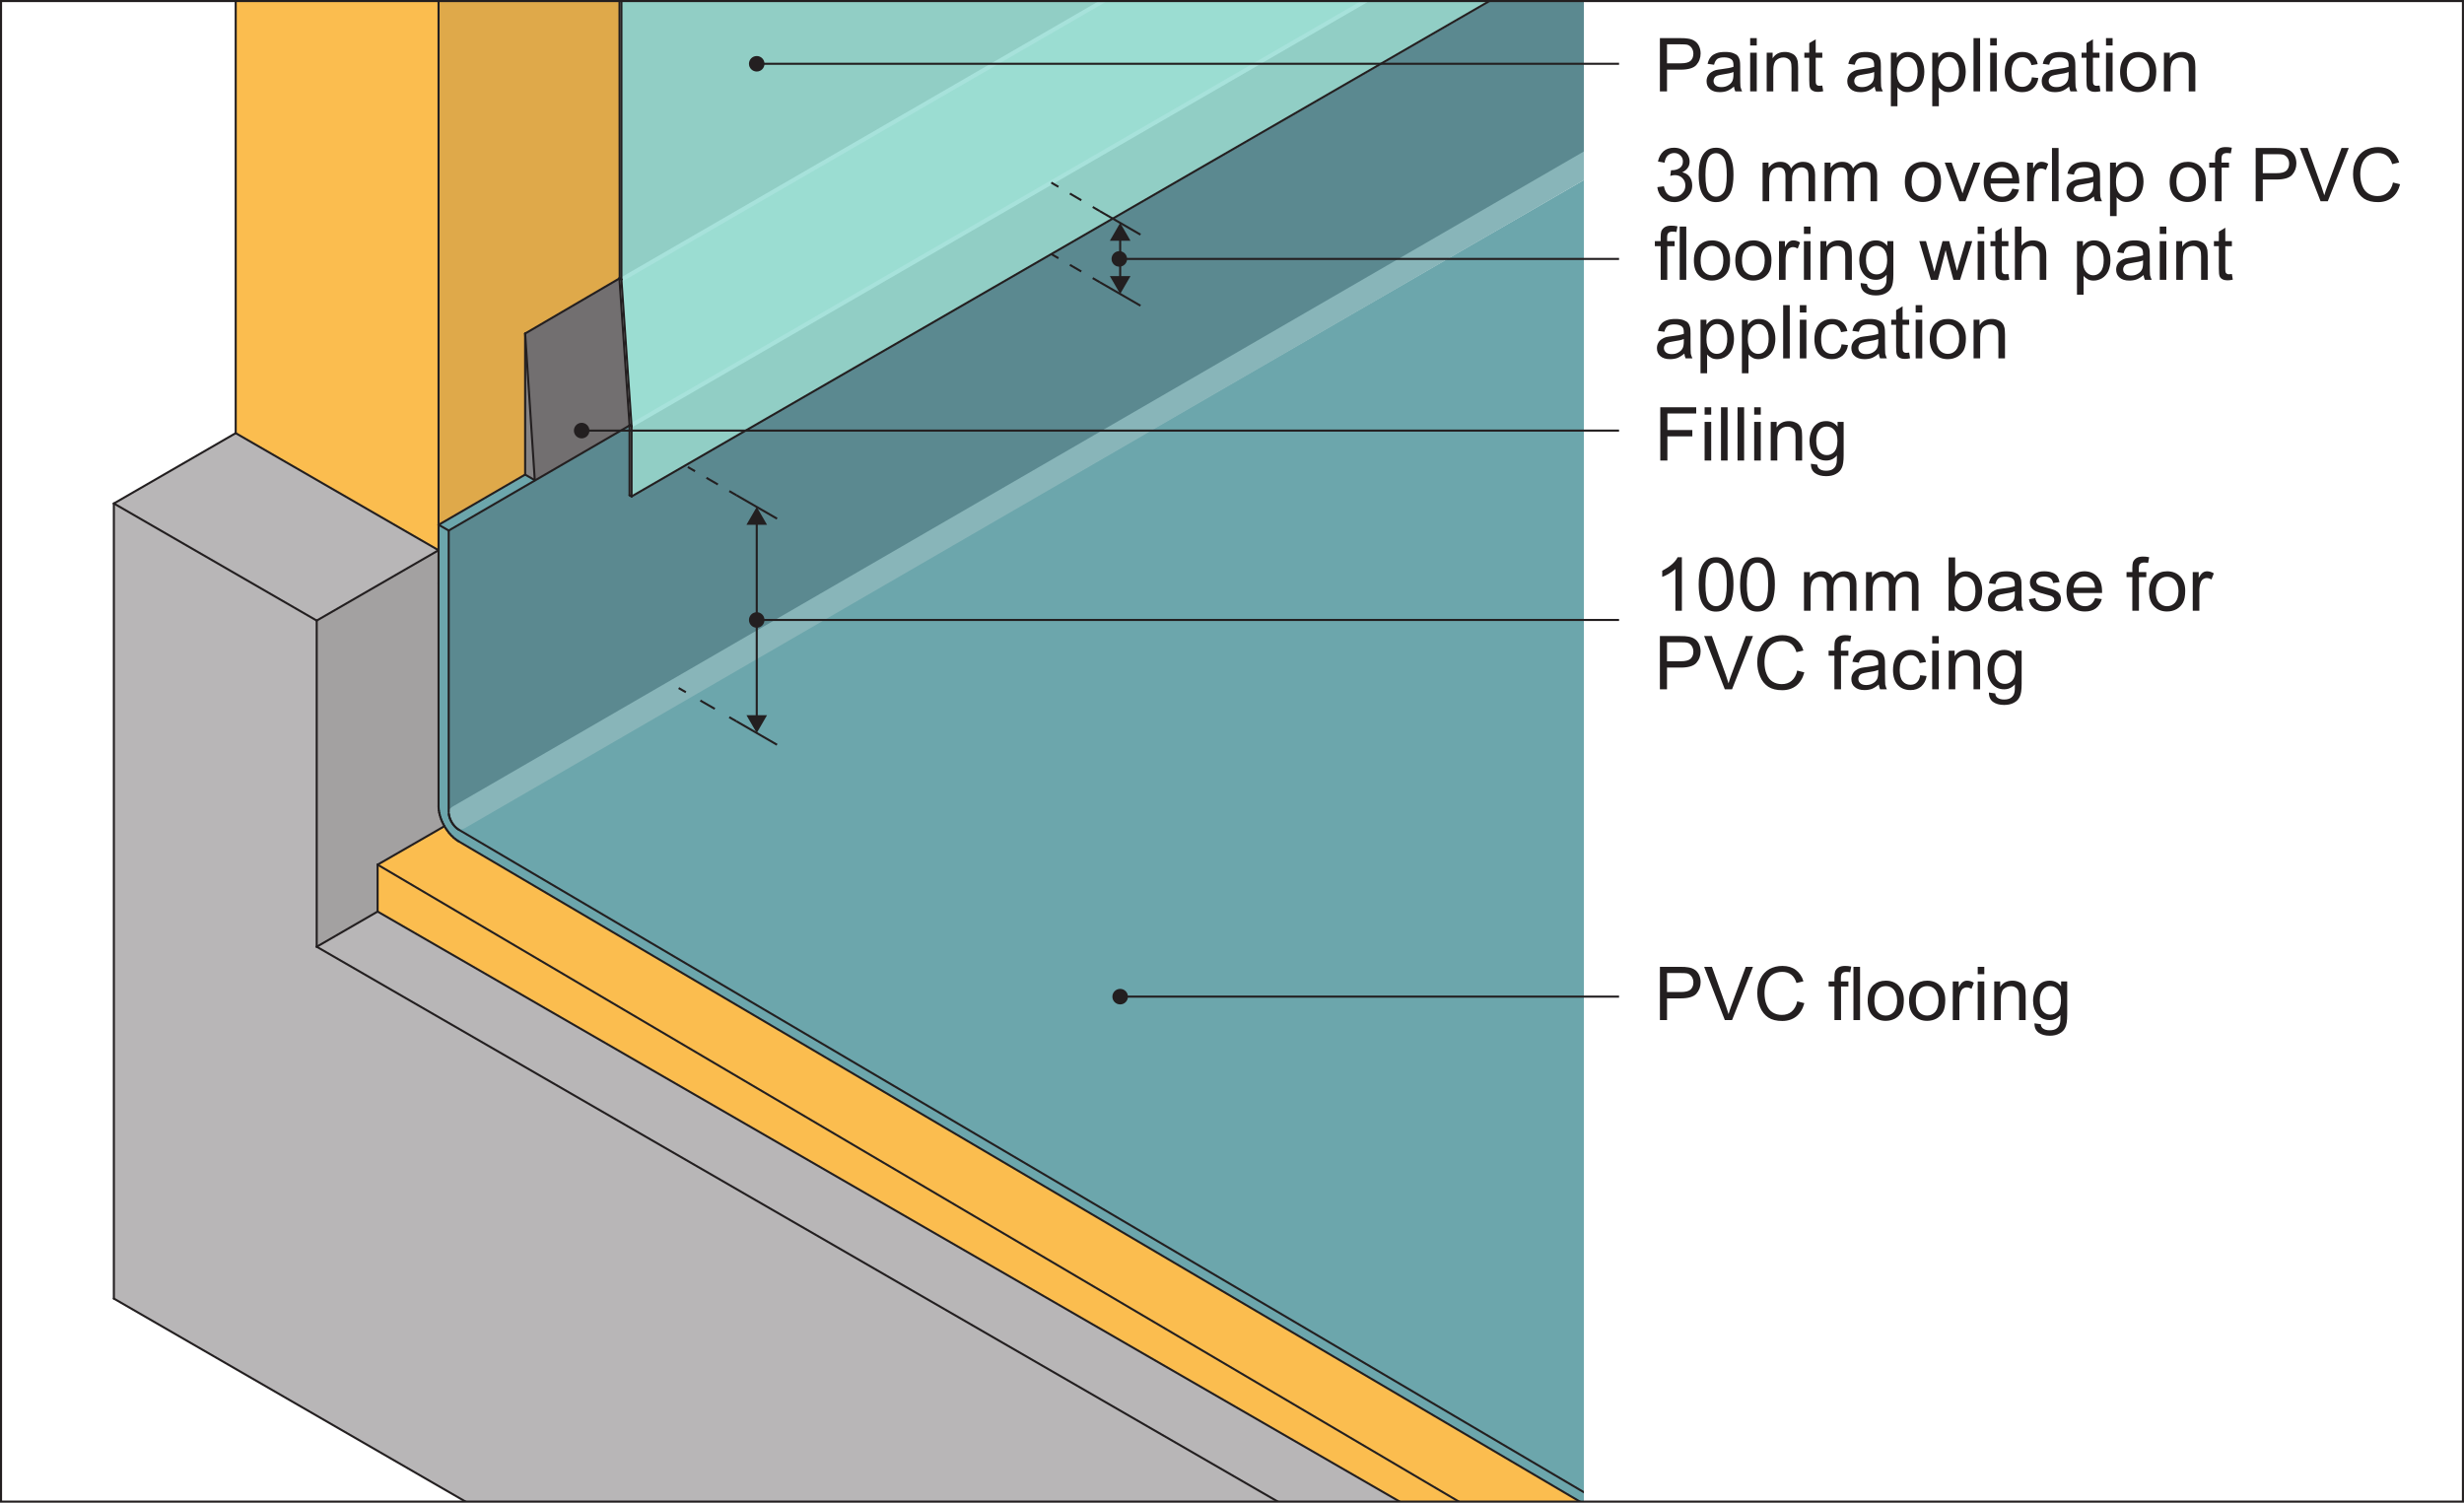 <?xml version="1.0" encoding="UTF-8"?>
<svg xmlns="http://www.w3.org/2000/svg" xmlns:xlink="http://www.w3.org/1999/xlink" width="297.89" height="181.67" viewBox="0 0 297.89 181.67">
<defs>
<g>
<g id="glyph-0-0">
<path d="M 1.547 0 L 1.547 -2.625 L 3.203 -2.625 C 4.109 -2.625 4.75 -2.812 5.094 -3.188 C 5.438 -3.578 5.609 -4.047 5.609 -4.578 C 5.609 -4.906 5.547 -5.188 5.422 -5.469 C 5.297 -5.719 5.125 -5.938 4.906 -6.078 C 4.688 -6.234 4.422 -6.328 4.109 -6.375 C 3.875 -6.422 3.562 -6.438 3.125 -6.438 L 0.688 -6.438 L 0.688 0 Z M 1.547 -5.688 L 3.188 -5.688 C 3.578 -5.688 3.859 -5.672 3.984 -5.641 C 4.219 -5.578 4.391 -5.438 4.531 -5.25 C 4.656 -5.062 4.734 -4.828 4.734 -4.547 C 4.734 -4.188 4.609 -3.891 4.391 -3.688 C 4.156 -3.484 3.766 -3.391 3.219 -3.391 L 1.547 -3.391 Z M 1.547 -5.688 "/>
</g>
<g id="glyph-0-1">
<path d="M 3.797 0 L 4.625 0 C 4.531 -0.188 4.469 -0.375 4.422 -0.562 C 4.406 -0.75 4.391 -1.219 4.391 -1.953 L 4.391 -3 C 4.391 -3.359 4.375 -3.594 4.344 -3.734 C 4.297 -3.953 4.219 -4.125 4.094 -4.281 C 3.984 -4.422 3.797 -4.531 3.547 -4.625 C 3.297 -4.719 2.969 -4.766 2.578 -4.766 C 2.172 -4.766 1.812 -4.719 1.516 -4.609 C 1.203 -4.484 0.969 -4.344 0.812 -4.125 C 0.641 -3.938 0.531 -3.656 0.453 -3.328 L 1.234 -3.219 C 1.312 -3.562 1.453 -3.781 1.625 -3.922 C 1.812 -4.047 2.078 -4.109 2.453 -4.109 C 2.859 -4.109 3.156 -4.016 3.359 -3.844 C 3.516 -3.719 3.578 -3.484 3.578 -3.172 C 3.578 -3.141 3.578 -3.062 3.578 -2.969 C 3.281 -2.859 2.812 -2.766 2.156 -2.688 C 1.859 -2.656 1.625 -2.609 1.453 -2.578 C 1.25 -2.516 1.062 -2.438 0.891 -2.312 C 0.719 -2.203 0.578 -2.047 0.484 -1.859 C 0.375 -1.672 0.328 -1.453 0.328 -1.234 C 0.328 -0.844 0.453 -0.516 0.734 -0.281 C 1.016 -0.031 1.406 0.094 1.922 0.094 C 2.234 0.094 2.531 0.047 2.797 -0.047 C 3.062 -0.156 3.344 -0.328 3.641 -0.578 C 3.672 -0.359 3.719 -0.172 3.797 0 Z M 3.578 -2.047 C 3.578 -1.703 3.531 -1.438 3.453 -1.266 C 3.344 -1.031 3.172 -0.859 2.922 -0.719 C 2.688 -0.578 2.422 -0.516 2.109 -0.516 C 1.797 -0.516 1.562 -0.594 1.406 -0.734 C 1.25 -0.875 1.172 -1.047 1.172 -1.266 C 1.172 -1.391 1.203 -1.516 1.281 -1.625 C 1.344 -1.75 1.453 -1.828 1.594 -1.891 C 1.734 -1.938 1.969 -2 2.281 -2.047 C 2.859 -2.125 3.297 -2.219 3.578 -2.344 Z M 3.578 -2.047 "/>
</g>
<g id="glyph-0-2">
<path d="M 1.391 -5.547 L 1.391 -6.438 L 0.594 -6.438 L 0.594 -5.547 Z M 1.391 0 L 1.391 -4.672 L 0.594 -4.672 L 0.594 0 Z M 1.391 0 "/>
</g>
<g id="glyph-0-3">
<path d="M 1.391 0 L 1.391 -2.547 C 1.391 -3.156 1.516 -3.562 1.75 -3.766 C 2 -3.984 2.281 -4.094 2.625 -4.094 C 2.828 -4.094 3.016 -4.047 3.172 -3.938 C 3.328 -3.859 3.438 -3.719 3.5 -3.562 C 3.562 -3.406 3.594 -3.156 3.594 -2.828 L 3.594 0 L 4.391 0 L 4.391 -2.875 C 4.391 -3.234 4.359 -3.484 4.344 -3.641 C 4.297 -3.859 4.219 -4.062 4.094 -4.219 C 3.984 -4.391 3.797 -4.516 3.562 -4.609 C 3.328 -4.719 3.062 -4.766 2.797 -4.766 C 2.141 -4.766 1.641 -4.516 1.312 -4 L 1.312 -4.672 L 0.594 -4.672 L 0.594 0 Z M 1.391 0 "/>
</g>
<g id="glyph-0-4">
<path d="M 1.969 -0.672 C 1.859 -0.672 1.766 -0.688 1.703 -0.734 C 1.641 -0.781 1.594 -0.812 1.562 -0.891 C 1.531 -0.953 1.516 -1.094 1.516 -1.328 L 1.516 -4.062 L 2.312 -4.062 L 2.312 -4.672 L 1.516 -4.672 L 1.516 -6.297 L 0.734 -5.828 L 0.734 -4.672 L 0.141 -4.672 L 0.141 -4.062 L 0.734 -4.062 L 0.734 -1.375 C 0.734 -0.891 0.766 -0.578 0.828 -0.438 C 0.891 -0.281 1 -0.156 1.156 -0.078 C 1.312 0.016 1.531 0.062 1.828 0.062 C 2 0.062 2.203 0.031 2.422 -0.016 L 2.312 -0.703 C 2.172 -0.688 2.047 -0.672 1.969 -0.672 Z M 1.969 -0.672 "/>
</g>
<g id="glyph-0-5">
</g>
<g id="glyph-0-6">
<path d="M 1.391 1.797 L 1.391 -0.484 C 1.516 -0.312 1.688 -0.188 1.906 -0.062 C 2.109 0.047 2.344 0.094 2.609 0.094 C 2.969 0.094 3.312 0 3.641 -0.203 C 3.969 -0.406 4.219 -0.703 4.391 -1.078 C 4.547 -1.469 4.641 -1.891 4.641 -2.359 C 4.641 -2.812 4.562 -3.219 4.406 -3.594 C 4.25 -3.969 4.016 -4.25 3.719 -4.469 C 3.422 -4.672 3.062 -4.766 2.656 -4.766 C 2.359 -4.766 2.109 -4.703 1.891 -4.594 C 1.672 -4.469 1.484 -4.297 1.312 -4.062 L 1.312 -4.672 L 0.594 -4.672 L 0.594 1.797 Z M 1.703 -3.688 C 1.969 -4 2.266 -4.156 2.594 -4.156 C 2.938 -4.156 3.219 -4 3.469 -3.703 C 3.703 -3.406 3.828 -2.969 3.828 -2.375 C 3.828 -1.75 3.703 -1.281 3.453 -0.984 C 3.219 -0.688 2.906 -0.547 2.562 -0.547 C 2.219 -0.547 1.922 -0.688 1.672 -0.984 C 1.438 -1.266 1.312 -1.703 1.312 -2.297 C 1.312 -2.906 1.438 -3.359 1.703 -3.688 Z M 1.703 -3.688 "/>
</g>
<g id="glyph-0-7">
<path d="M 1.375 0 L 1.375 -6.438 L 0.578 -6.438 L 0.578 0 Z M 1.375 0 "/>
</g>
<g id="glyph-0-8">
<path d="M 3.25 -0.844 C 3.047 -0.641 2.781 -0.547 2.469 -0.547 C 2.094 -0.547 1.766 -0.688 1.531 -0.969 C 1.281 -1.266 1.172 -1.703 1.172 -2.344 C 1.172 -2.969 1.297 -3.406 1.547 -3.688 C 1.797 -3.984 2.109 -4.125 2.516 -4.125 C 2.781 -4.125 3 -4.047 3.188 -3.891 C 3.375 -3.719 3.516 -3.484 3.578 -3.172 L 4.344 -3.297 C 4.25 -3.766 4.047 -4.125 3.719 -4.391 C 3.406 -4.641 2.984 -4.766 2.484 -4.766 C 2.094 -4.766 1.703 -4.688 1.375 -4.484 C 1.031 -4.297 0.781 -4.016 0.609 -3.641 C 0.438 -3.266 0.359 -2.812 0.359 -2.328 C 0.359 -1.531 0.562 -0.938 0.938 -0.516 C 1.328 -0.109 1.844 0.094 2.484 0.094 C 2.984 0.094 3.422 -0.047 3.766 -0.344 C 4.109 -0.656 4.344 -1.078 4.422 -1.609 L 3.641 -1.703 C 3.594 -1.312 3.453 -1.031 3.25 -0.844 Z M 3.25 -0.844 "/>
</g>
<g id="glyph-0-9">
<path d="M 0.906 -0.531 C 1.312 -0.109 1.844 0.094 2.484 0.094 C 2.891 0.094 3.266 0 3.625 -0.188 C 3.953 -0.375 4.219 -0.641 4.406 -0.984 C 4.578 -1.328 4.672 -1.797 4.672 -2.406 C 4.672 -3.141 4.469 -3.719 4.062 -4.141 C 3.656 -4.562 3.125 -4.766 2.484 -4.766 C 1.906 -4.766 1.422 -4.594 1.016 -4.25 C 0.547 -3.828 0.297 -3.188 0.297 -2.344 C 0.297 -1.547 0.5 -0.938 0.906 -0.531 Z M 1.5 -3.672 C 1.766 -3.969 2.094 -4.109 2.484 -4.109 C 2.875 -4.109 3.203 -3.969 3.469 -3.672 C 3.719 -3.375 3.859 -2.938 3.859 -2.359 C 3.859 -1.75 3.719 -1.297 3.469 -1 C 3.203 -0.703 2.875 -0.547 2.484 -0.547 C 2.094 -0.547 1.766 -0.688 1.5 -0.984 C 1.234 -1.281 1.109 -1.734 1.109 -2.328 C 1.109 -2.922 1.234 -3.375 1.5 -3.672 Z M 1.5 -3.672 "/>
</g>
<g id="glyph-0-10">
<path d="M 1.016 -0.391 C 1.391 -0.062 1.859 0.109 2.438 0.109 C 3.047 0.109 3.578 -0.094 3.984 -0.484 C 4.391 -0.875 4.594 -1.344 4.594 -1.906 C 4.594 -2.328 4.484 -2.672 4.281 -2.953 C 4.078 -3.234 3.781 -3.406 3.391 -3.5 C 3.688 -3.641 3.906 -3.812 4.062 -4.047 C 4.219 -4.266 4.281 -4.531 4.281 -4.797 C 4.281 -5.094 4.203 -5.375 4.047 -5.625 C 3.891 -5.891 3.656 -6.094 3.359 -6.25 C 3.062 -6.406 2.75 -6.469 2.391 -6.469 C 1.891 -6.469 1.453 -6.328 1.109 -6.031 C 0.781 -5.734 0.562 -5.328 0.453 -4.797 L 1.25 -4.656 C 1.312 -5.047 1.438 -5.344 1.641 -5.531 C 1.859 -5.719 2.109 -5.828 2.422 -5.828 C 2.734 -5.828 2.984 -5.719 3.172 -5.531 C 3.375 -5.344 3.469 -5.109 3.469 -4.812 C 3.469 -4.453 3.344 -4.188 3.062 -4 C 2.797 -3.828 2.5 -3.75 2.156 -3.75 C 2.125 -3.75 2.078 -3.75 2.031 -3.75 L 1.938 -3.062 C 2.156 -3.125 2.344 -3.156 2.5 -3.156 C 2.859 -3.156 3.172 -3.031 3.406 -2.797 C 3.641 -2.562 3.766 -2.266 3.766 -1.906 C 3.766 -1.516 3.641 -1.203 3.375 -0.938 C 3.125 -0.672 2.812 -0.547 2.438 -0.547 C 2.109 -0.547 1.844 -0.641 1.625 -0.844 C 1.406 -1.047 1.266 -1.375 1.172 -1.812 L 0.375 -1.703 C 0.438 -1.172 0.641 -0.734 1.016 -0.391 Z M 1.016 -0.391 "/>
</g>
<g id="glyph-0-11">
<path d="M 1.016 -0.562 C 1.375 -0.109 1.859 0.109 2.469 0.109 C 2.938 0.109 3.344 -0.016 3.641 -0.266 C 3.953 -0.516 4.188 -0.875 4.344 -1.344 C 4.484 -1.812 4.578 -2.422 4.578 -3.172 C 4.578 -3.812 4.531 -4.328 4.422 -4.703 C 4.328 -5.078 4.188 -5.406 4.031 -5.656 C 3.859 -5.922 3.641 -6.125 3.391 -6.266 C 3.125 -6.406 2.812 -6.469 2.469 -6.469 C 2 -6.469 1.625 -6.344 1.312 -6.094 C 1 -5.844 0.766 -5.484 0.609 -5.016 C 0.453 -4.547 0.375 -3.938 0.375 -3.172 C 0.375 -1.969 0.594 -1.094 1.016 -0.562 Z M 1.594 -5.359 C 1.812 -5.656 2.109 -5.812 2.469 -5.812 C 2.828 -5.812 3.141 -5.641 3.391 -5.297 C 3.641 -4.938 3.766 -4.234 3.766 -3.172 C 3.766 -2.109 3.641 -1.406 3.391 -1.062 C 3.141 -0.719 2.828 -0.547 2.469 -0.547 C 2.109 -0.547 1.812 -0.719 1.562 -1.062 C 1.312 -1.406 1.188 -2.109 1.188 -3.172 C 1.188 -4.234 1.328 -4.953 1.594 -5.359 Z M 1.594 -5.359 "/>
</g>
<g id="glyph-0-12">
<path d="M 1.391 0 L 1.391 -2.422 C 1.391 -2.844 1.438 -3.172 1.516 -3.391 C 1.609 -3.625 1.734 -3.781 1.922 -3.906 C 2.109 -4.016 2.328 -4.094 2.531 -4.094 C 2.828 -4.094 3.047 -4 3.172 -3.828 C 3.297 -3.641 3.359 -3.391 3.359 -3.031 L 3.359 0 L 4.156 0 L 4.156 -2.703 C 4.156 -3.188 4.266 -3.531 4.484 -3.766 C 4.703 -3.984 4.984 -4.094 5.297 -4.094 C 5.484 -4.094 5.641 -4.047 5.781 -3.953 C 5.906 -3.875 6.016 -3.766 6.062 -3.625 C 6.109 -3.484 6.141 -3.266 6.141 -2.938 L 6.141 0 L 6.938 0 L 6.938 -3.203 C 6.938 -3.734 6.797 -4.125 6.547 -4.391 C 6.297 -4.641 5.953 -4.766 5.484 -4.766 C 4.891 -4.766 4.406 -4.5 4.031 -3.953 C 3.938 -4.219 3.781 -4.406 3.562 -4.547 C 3.344 -4.703 3.062 -4.766 2.719 -4.766 C 2.406 -4.766 2.141 -4.703 1.891 -4.562 C 1.641 -4.422 1.453 -4.234 1.312 -4.016 L 1.312 -4.672 L 0.594 -4.672 L 0.594 0 Z M 1.391 0 "/>
</g>
<g id="glyph-0-13">
<path d="M 2.625 0 L 4.406 -4.672 L 3.594 -4.672 L 2.547 -1.812 C 2.422 -1.469 2.328 -1.172 2.266 -0.938 C 2.156 -1.266 2.062 -1.578 1.953 -1.875 L 0.953 -4.672 L 0.109 -4.672 L 1.875 0 Z M 2.625 0 "/>
</g>
<g id="glyph-0-14">
<path d="M 3.297 -0.781 C 3.094 -0.625 2.844 -0.547 2.562 -0.547 C 2.156 -0.547 1.844 -0.688 1.578 -0.953 C 1.312 -1.234 1.172 -1.625 1.141 -2.141 L 4.625 -2.141 C 4.625 -2.219 4.625 -2.297 4.625 -2.344 C 4.625 -3.109 4.422 -3.703 4.031 -4.125 C 3.641 -4.547 3.125 -4.766 2.516 -4.766 C 1.859 -4.766 1.344 -4.547 0.938 -4.125 C 0.531 -3.688 0.328 -3.078 0.328 -2.297 C 0.328 -1.531 0.531 -0.953 0.938 -0.531 C 1.328 -0.109 1.875 0.094 2.562 0.094 C 3.094 0.094 3.531 -0.031 3.891 -0.297 C 4.234 -0.562 4.469 -0.922 4.594 -1.406 L 3.781 -1.516 C 3.656 -1.172 3.5 -0.938 3.297 -0.781 Z M 1.609 -3.75 C 1.844 -4 2.156 -4.125 2.516 -4.125 C 2.922 -4.125 3.234 -3.969 3.484 -3.656 C 3.656 -3.469 3.75 -3.172 3.781 -2.781 L 1.188 -2.781 C 1.219 -3.188 1.344 -3.516 1.609 -3.75 Z M 1.609 -3.75 "/>
</g>
<g id="glyph-0-15">
<path d="M 1.375 0 L 1.375 -2.438 C 1.375 -2.766 1.422 -3.078 1.516 -3.359 C 1.562 -3.547 1.672 -3.688 1.797 -3.797 C 1.938 -3.891 2.094 -3.953 2.266 -3.953 C 2.453 -3.953 2.641 -3.891 2.844 -3.781 L 3.125 -4.516 C 2.844 -4.688 2.578 -4.766 2.312 -4.766 C 2.125 -4.766 1.953 -4.719 1.797 -4.609 C 1.641 -4.516 1.469 -4.281 1.297 -3.953 L 1.297 -4.672 L 0.578 -4.672 L 0.578 0 Z M 1.375 0 "/>
</g>
<g id="glyph-0-16">
<path d="M 1.578 0 L 1.578 -4.062 L 2.469 -4.062 L 2.469 -4.672 L 1.562 -4.672 L 1.562 -5.109 C 1.562 -5.375 1.609 -5.578 1.719 -5.672 C 1.812 -5.766 1.984 -5.828 2.219 -5.828 C 2.359 -5.828 2.531 -5.812 2.688 -5.781 L 2.812 -6.469 C 2.531 -6.531 2.297 -6.547 2.062 -6.547 C 1.734 -6.547 1.453 -6.484 1.266 -6.359 C 1.078 -6.234 0.938 -6.062 0.859 -5.875 C 0.812 -5.719 0.781 -5.484 0.781 -5.172 L 0.781 -4.672 L 0.078 -4.672 L 0.078 -4.062 L 0.781 -4.062 L 0.781 0 Z M 1.578 0 "/>
</g>
<g id="glyph-0-17">
<path d="M 3.406 0 L 5.938 -6.438 L 5.062 -6.438 L 3.328 -1.766 C 3.188 -1.406 3.078 -1.062 2.984 -0.719 C 2.875 -1.031 2.766 -1.391 2.641 -1.766 L 0.969 -6.438 L 0.031 -6.438 L 2.531 0 Z M 3.406 0 "/>
</g>
<g id="glyph-0-18">
<path d="M 4.609 -1.031 C 4.281 -0.75 3.875 -0.625 3.406 -0.625 C 3.016 -0.625 2.641 -0.719 2.312 -0.922 C 1.984 -1.125 1.734 -1.438 1.578 -1.844 C 1.406 -2.25 1.328 -2.734 1.328 -3.281 C 1.328 -3.703 1.391 -4.109 1.531 -4.516 C 1.672 -4.906 1.906 -5.234 2.234 -5.469 C 2.562 -5.703 2.984 -5.828 3.469 -5.828 C 3.906 -5.828 4.25 -5.719 4.547 -5.5 C 4.828 -5.297 5.047 -4.953 5.188 -4.484 L 6.031 -4.688 C 5.859 -5.281 5.547 -5.734 5.109 -6.062 C 4.672 -6.391 4.125 -6.547 3.484 -6.547 C 2.922 -6.547 2.406 -6.422 1.922 -6.172 C 1.453 -5.906 1.094 -5.531 0.844 -5.016 C 0.578 -4.531 0.453 -3.938 0.453 -3.266 C 0.453 -2.656 0.562 -2.078 0.797 -1.547 C 1.016 -1.016 1.344 -0.609 1.781 -0.312 C 2.219 -0.031 2.781 0.109 3.469 0.109 C 4.141 0.109 4.703 -0.078 5.172 -0.438 C 5.641 -0.812 5.953 -1.344 6.141 -2.047 L 5.281 -2.266 C 5.172 -1.719 4.938 -1.312 4.609 -1.031 Z M 4.609 -1.031 "/>
</g>
<g id="glyph-0-19">
<path d="M 0.938 1.516 C 1.281 1.766 1.734 1.891 2.297 1.891 C 2.766 1.891 3.156 1.797 3.469 1.625 C 3.797 1.453 4.031 1.219 4.172 0.906 C 4.328 0.609 4.406 0.094 4.406 -0.641 L 4.406 -4.672 L 3.672 -4.672 L 3.672 -4.094 C 3.312 -4.547 2.859 -4.766 2.297 -4.766 C 1.906 -4.766 1.531 -4.672 1.234 -4.469 C 0.922 -4.25 0.688 -3.969 0.531 -3.594 C 0.375 -3.219 0.281 -2.812 0.281 -2.359 C 0.281 -1.703 0.453 -1.156 0.812 -0.688 C 1.172 -0.234 1.672 0 2.297 0 C 2.812 0 3.25 -0.203 3.594 -0.609 C 3.594 -0.094 3.578 0.25 3.531 0.391 C 3.469 0.672 3.344 0.859 3.125 1.016 C 2.938 1.156 2.656 1.234 2.281 1.234 C 1.938 1.234 1.672 1.156 1.484 1.016 C 1.328 0.906 1.234 0.734 1.219 0.5 L 0.453 0.391 C 0.438 0.891 0.609 1.266 0.938 1.516 Z M 1.469 -3.688 C 1.703 -3.969 2 -4.109 2.359 -4.109 C 2.719 -4.109 3.031 -3.969 3.281 -3.688 C 3.531 -3.391 3.656 -2.969 3.656 -2.391 C 3.656 -1.797 3.531 -1.359 3.297 -1.078 C 3.047 -0.797 2.734 -0.656 2.375 -0.656 C 2 -0.656 1.703 -0.797 1.453 -1.078 C 1.219 -1.359 1.094 -1.812 1.094 -2.406 C 1.094 -2.984 1.219 -3.406 1.469 -3.688 Z M 1.469 -3.688 "/>
</g>
<g id="glyph-0-20">
<path d="M 2.281 0 L 3.219 -3.594 L 3.406 -2.797 L 4.156 0 L 4.969 0 L 6.438 -4.672 L 5.656 -4.672 L 4.844 -1.969 L 4.594 -1.078 L 4.359 -1.969 L 3.656 -4.672 L 2.844 -4.672 L 2.109 -1.938 C 1.953 -1.344 1.875 -1.031 1.859 -0.969 L 1.594 -1.984 L 0.844 -4.672 L 0.031 -4.672 L 1.438 0 Z M 2.281 0 "/>
</g>
<g id="glyph-0-21">
<path d="M 1.391 0 L 1.391 -2.547 C 1.391 -2.922 1.438 -3.203 1.516 -3.406 C 1.609 -3.625 1.75 -3.781 1.953 -3.906 C 2.156 -4.016 2.375 -4.094 2.609 -4.094 C 2.922 -4.094 3.172 -4 3.344 -3.812 C 3.516 -3.641 3.594 -3.344 3.594 -2.953 L 3.594 0 L 4.391 0 L 4.391 -2.953 C 4.391 -3.406 4.328 -3.766 4.219 -4 C 4.109 -4.234 3.922 -4.422 3.672 -4.562 C 3.422 -4.703 3.125 -4.766 2.781 -4.766 C 2.219 -4.766 1.75 -4.547 1.391 -4.125 L 1.391 -6.438 L 0.594 -6.438 L 0.594 0 Z M 1.391 0 "/>
</g>
<g id="glyph-0-22">
<path d="M 3.344 -6.469 L 2.828 -6.469 C 2.703 -6.188 2.469 -5.906 2.141 -5.609 C 1.797 -5.312 1.406 -5.062 0.969 -4.844 L 0.969 -4.094 C 1.219 -4.172 1.5 -4.312 1.812 -4.5 C 2.109 -4.688 2.359 -4.859 2.562 -5.047 L 2.562 0 L 3.344 0 Z M 3.344 -6.469 "/>
</g>
<g id="glyph-0-23">
<path d="M 1.328 -0.578 C 1.641 -0.125 2.062 0.094 2.625 0.094 C 3.172 0.094 3.641 -0.109 4.047 -0.562 C 4.438 -0.984 4.641 -1.609 4.641 -2.406 C 4.641 -2.75 4.594 -3.062 4.484 -3.359 C 4.406 -3.641 4.281 -3.891 4.109 -4.109 C 3.938 -4.312 3.719 -4.484 3.469 -4.594 C 3.219 -4.719 2.938 -4.766 2.656 -4.766 C 2.141 -4.766 1.703 -4.562 1.375 -4.141 L 1.375 -6.438 L 0.578 -6.438 L 0.578 0 L 1.328 0 Z M 1.688 -3.672 C 1.938 -3.969 2.234 -4.125 2.578 -4.125 C 2.922 -4.125 3.219 -3.984 3.469 -3.688 C 3.703 -3.406 3.828 -2.953 3.828 -2.344 C 3.828 -1.75 3.703 -1.297 3.453 -1 C 3.188 -0.703 2.891 -0.547 2.562 -0.547 C 2.125 -0.547 1.797 -0.75 1.531 -1.156 C 1.391 -1.406 1.312 -1.812 1.312 -2.359 C 1.312 -2.938 1.438 -3.375 1.688 -3.672 Z M 1.688 -3.672 "/>
</g>
<g id="glyph-0-24">
<path d="M 0.891 -0.281 C 1.203 -0.031 1.672 0.094 2.281 0.094 C 2.641 0.094 2.969 0.031 3.266 -0.094 C 3.562 -0.219 3.766 -0.391 3.922 -0.625 C 4.078 -0.859 4.156 -1.109 4.156 -1.375 C 4.156 -1.641 4.094 -1.875 3.969 -2.047 C 3.844 -2.234 3.656 -2.359 3.453 -2.469 C 3.219 -2.562 2.828 -2.688 2.281 -2.828 C 1.891 -2.938 1.656 -3 1.578 -3.031 C 1.438 -3.094 1.344 -3.156 1.281 -3.234 C 1.219 -3.328 1.172 -3.422 1.172 -3.516 C 1.172 -3.688 1.266 -3.828 1.406 -3.938 C 1.562 -4.062 1.828 -4.125 2.188 -4.125 C 2.5 -4.125 2.734 -4.047 2.891 -3.922 C 3.062 -3.781 3.172 -3.594 3.203 -3.344 L 3.984 -3.453 C 3.922 -3.766 3.828 -4 3.703 -4.188 C 3.578 -4.359 3.359 -4.516 3.094 -4.609 C 2.812 -4.719 2.5 -4.766 2.141 -4.766 C 1.891 -4.766 1.656 -4.75 1.453 -4.688 C 1.234 -4.609 1.078 -4.531 0.938 -4.453 C 0.781 -4.328 0.641 -4.188 0.562 -4 C 0.453 -3.828 0.406 -3.641 0.406 -3.422 C 0.406 -3.203 0.469 -2.984 0.578 -2.797 C 0.703 -2.625 0.875 -2.469 1.094 -2.359 C 1.328 -2.25 1.719 -2.125 2.297 -1.984 C 2.734 -1.875 3 -1.781 3.109 -1.703 C 3.266 -1.609 3.344 -1.469 3.344 -1.281 C 3.344 -1.094 3.266 -0.922 3.094 -0.781 C 2.906 -0.625 2.641 -0.547 2.281 -0.547 C 1.906 -0.547 1.625 -0.625 1.438 -0.797 C 1.234 -0.969 1.109 -1.203 1.062 -1.516 L 0.281 -1.391 C 0.375 -0.906 0.562 -0.531 0.891 -0.281 Z M 0.891 -0.281 "/>
</g>
<g id="glyph-0-25">
<path d="M 1.594 0 L 1.594 -2.922 L 4.609 -2.922 L 4.609 -3.688 L 1.594 -3.688 L 1.594 -5.688 L 5.078 -5.688 L 5.078 -6.438 L 0.734 -6.438 L 0.734 0 Z M 1.594 0 "/>
</g>
</g>
<clipPath id="clip-0">
<path clip-rule="nonzero" d="M 53 0.129 L 75 0.129 L 75 64 L 53 64 Z M 53 0.129 "/>
</clipPath>
<clipPath id="clip-1">
<path clip-rule="nonzero" d="M 13 60 L 191.484 60 L 191.484 181.547 L 13 181.547 Z M 13 60 "/>
</clipPath>
<clipPath id="clip-2">
<path clip-rule="nonzero" d="M 38 110 L 191.484 110 L 191.484 181.547 L 38 181.547 Z M 38 110 "/>
</clipPath>
<clipPath id="clip-3">
<path clip-rule="nonzero" d="M 28 0.129 L 54 0.129 L 54 67 L 28 67 Z M 28 0.129 "/>
</clipPath>
<clipPath id="clip-4">
<path clip-rule="nonzero" d="M 54 0.129 L 191.484 0.129 L 191.484 99 L 54 99 Z M 54 0.129 "/>
</clipPath>
<clipPath id="clip-5">
<path clip-rule="nonzero" d="M 45 3 L 191.484 3 L 191.484 181.547 L 45 181.547 Z M 45 3 "/>
</clipPath>
<clipPath id="clip-6">
<path clip-rule="nonzero" d="M 55 6 L 191.484 6 L 191.484 181.547 L 55 181.547 Z M 55 6 "/>
</clipPath>
<clipPath id="clip-7">
<path clip-rule="nonzero" d="M 45 104 L 191.484 104 L 191.484 181.547 L 45 181.547 Z M 45 104 "/>
</clipPath>
<clipPath id="clip-8">
<path clip-rule="nonzero" d="M 74 0.129 L 76 0.129 L 76 34 L 74 34 Z M 74 0.129 "/>
</clipPath>
<clipPath id="clip-9">
<path clip-rule="nonzero" d="M 75 0.129 L 182 0.129 L 182 34 L 75 34 Z M 75 0.129 "/>
</clipPath>
<clipPath id="clip-10">
<path clip-rule="nonzero" d="M 74 0.129 L 182 0.129 L 182 34 L 74 34 Z M 74 0.129 "/>
</clipPath>
<clipPath id="clip-11">
<path clip-rule="nonzero" d="M 76 0.129 L 191.484 0.129 L 191.484 52 L 76 52 Z M 76 0.129 "/>
</clipPath>
<clipPath id="clip-12">
<path clip-rule="nonzero" d="M 76 0.129 L 191.484 0.129 L 191.484 61 L 76 61 Z M 76 0.129 "/>
</clipPath>
<clipPath id="clip-13">
<path clip-rule="nonzero" d="M 75 0.129 L 191.484 0.129 L 191.484 52 L 75 52 Z M 75 0.129 "/>
</clipPath>
<clipPath id="clip-14">
<path clip-rule="nonzero" d="M 38 114 L 191.484 114 L 191.484 181.547 L 38 181.547 Z M 38 114 "/>
</clipPath>
<clipPath id="clip-15">
<path clip-rule="nonzero" d="M 13 156 L 191.484 156 L 191.484 181.547 L 13 181.547 Z M 13 156 "/>
</clipPath>
<clipPath id="clip-16">
<path clip-rule="nonzero" d="M 54 3 L 191.484 3 L 191.484 101 L 54 101 Z M 54 3 "/>
</clipPath>
<clipPath id="clip-17">
<path clip-rule="nonzero" d="M 53 63 L 191.484 63 L 191.484 181.547 L 53 181.547 Z M 53 63 "/>
</clipPath>
<clipPath id="clip-18">
<path clip-rule="nonzero" d="M 55 100 L 191.484 100 L 191.484 181.547 L 55 181.547 Z M 55 100 "/>
</clipPath>
<clipPath id="clip-19">
<path clip-rule="nonzero" d="M 55 101 L 191.484 101 L 191.484 181.547 L 55 181.547 Z M 55 101 "/>
</clipPath>
<clipPath id="clip-20">
<path clip-rule="nonzero" d="M 45 104 L 191.484 104 L 191.484 181.547 L 45 181.547 Z M 45 104 "/>
</clipPath>
<clipPath id="clip-21">
<path clip-rule="nonzero" d="M 45 110 L 191.484 110 L 191.484 181.547 L 45 181.547 Z M 45 110 "/>
</clipPath>
<clipPath id="clip-22">
<path clip-rule="nonzero" d="M 74 0.129 L 191.484 0.129 L 191.484 35 L 74 35 Z M 74 0.129 "/>
</clipPath>
<clipPath id="clip-23">
<path clip-rule="nonzero" d="M 76 0.129 L 191.484 0.129 L 191.484 52 L 76 52 Z M 76 0.129 "/>
</clipPath>
<clipPath id="clip-24">
<path clip-rule="nonzero" d="M 75 0.129 L 76 0.129 L 76 34 L 75 34 Z M 75 0.129 "/>
</clipPath>
<clipPath id="clip-25">
<path clip-rule="nonzero" d="M 76 0.129 L 191.484 0.129 L 191.484 61 L 76 61 Z M 76 0.129 "/>
</clipPath>
<clipPath id="clip-26">
<path clip-rule="nonzero" d="M 28 0.129 L 29 0.129 L 29 53 L 28 53 Z M 28 0.129 "/>
</clipPath>
<clipPath id="clip-27">
<path clip-rule="nonzero" d="M 52 0.129 L 54 0.129 L 54 47 L 52 47 Z M 52 0.129 "/>
</clipPath>
<clipPath id="clip-28">
<path clip-rule="nonzero" d="M 74 0.129 L 76 0.129 L 76 34 L 74 34 Z M 74 0.129 "/>
</clipPath>
</defs>
<path fill-rule="nonzero" fill="rgb(44.733%, 43.727%, 43.976%)" fill-opacity="1" d="M 76.109 51.41 L 64.652 58.055 L 63.488 40.324 L 74.918 33.645 L 76.109 51.41 "/>
<g clip-path="url(#clip-0)">
<path fill-rule="nonzero" fill="rgb(87.17%, 66.206%, 28.978%)" fill-opacity="1" d="M 63.488 57.379 L 53.02 63.457 L 53.02 -10.273 L 74.918 -20.375 L 74.918 33.645 L 63.488 40.324 L 63.488 57.379 "/>
</g>
<path fill-rule="nonzero" fill="rgb(42.363%, 65.176%, 67.241%)" fill-opacity="1" d="M 54.246 64.145 L 53.02 63.438 L 63.488 57.379 L 64.652 58.055 L 54.246 64.145 "/>
<g clip-path="url(#clip-1)">
<path fill-rule="nonzero" fill="rgb(71.925%, 71.414%, 71.541%)" fill-opacity="1" d="M 38.289 114.461 L 286.969 258.035 L 286.969 296.012 L 254.551 296.012 L 13.766 157 L 13.766 60.871 L 38.289 75.027 L 38.289 114.461 "/>
</g>
<path fill-rule="nonzero" fill="rgb(71.925%, 71.414%, 71.541%)" fill-opacity="1" d="M 38.289 75.027 L 13.766 60.871 L 28.496 52.367 L 53.02 66.523 L 38.289 75.027 "/>
<g clip-path="url(#clip-2)">
<path fill-rule="nonzero" fill="rgb(71.925%, 71.414%, 71.541%)" fill-opacity="1" d="M 294.336 253.781 L 286.969 258.035 L 38.289 114.461 L 45.652 110.207 L 294.336 253.781 "/>
</g>
<path fill-rule="nonzero" fill="rgb(63.773%, 63.113%, 63.277%)" fill-opacity="1" d="M 45.652 110.207 L 38.289 114.461 L 38.289 75.027 L 53.02 66.523 L 53.02 97.48 L 53.027 97.73 L 53.055 97.992 L 53.102 98.258 L 53.164 98.527 L 53.246 98.805 L 53.344 99.078 L 53.457 99.352 L 53.586 99.621 L 53.73 99.887 L 45.652 104.539 L 45.652 110.207 "/>
<g clip-path="url(#clip-3)">
<path fill-rule="nonzero" fill="rgb(98.192%, 74.139%, 31.145%)" fill-opacity="1" d="M 53.02 63.438 L 53.02 66.523 L 28.496 52.367 L 28.496 -22.586 L 53.02 -10.273 L 53.02 63.438 "/>
</g>
<g clip-path="url(#clip-4)">
<path fill-rule="nonzero" fill="rgb(35.602%, 53.836%, 56.252%)" fill-opacity="1" d="M 217.387 -19.469 L 217.387 3.926 L 54.246 98.16 L 54.246 64.145 L 76.109 51.41 L 76.109 59.879 L 76.355 60.02 L 214.215 -19.469 L 217.387 -19.469 "/>
</g>
<g clip-path="url(#clip-5)">
<path fill-rule="nonzero" fill="rgb(98.192%, 74.139%, 31.145%)" fill-opacity="1" d="M 53.887 100.141 L 54.055 100.391 L 54.23 100.629 L 54.422 100.852 L 54.617 101.059 L 54.82 101.254 L 55.027 101.426 L 55.238 101.582 L 55.449 101.719 L 301.703 246.734 L 464.844 152.504 L 464.855 151.094 L 218.629 6.09 L 218.496 6.008 L 218.391 5.93 L 218.289 5.84 L 218.188 5.742 L 218.09 5.641 L 217.996 5.527 L 217.906 5.41 L 217.82 5.285 L 217.742 5.156 L 221.07 3.219 L 469.754 149.719 L 294.34 251.039 L 45.652 104.539 L 53.73 99.887 L 53.887 100.141 "/>
</g>
<g clip-path="url(#clip-6)">
<path fill-rule="nonzero" fill="rgb(42.363%, 65.176%, 67.241%)" fill-opacity="1" d="M 301.719 245.324 L 55.488 100.324 L 218.629 6.09 L 464.855 151.094 L 301.719 245.324 "/>
</g>
<g clip-path="url(#clip-7)">
<path fill-rule="nonzero" fill="rgb(98.192%, 74.139%, 31.145%)" fill-opacity="1" d="M 294.34 251.039 L 294.336 253.781 L 45.652 110.207 L 45.652 104.539 L 294.34 251.039 "/>
</g>
<g clip-path="url(#clip-8)">
<path fill-rule="nonzero" fill="rgb(82.805%, 83.458%, 82.388%)" fill-opacity="1" d="M 74.918 33.645 L 74.883 -23.047 L 75.129 -23.047 L 75.129 33.77 L 74.918 33.645 "/>
</g>
<g clip-path="url(#clip-9)">
<path fill-rule="nonzero" fill="rgb(56.728%, 80.701%, 77.153%)" fill-opacity="1" d="M 75.129 33.77 L 75.129 -23.047 L 181.785 -27.797 Z M 75.129 33.77 "/>
</g>
<g clip-path="url(#clip-10)">
<path fill-rule="nonzero" fill="rgb(79.52%, 78.374%, 77.771%)" fill-opacity="1" d="M 75.129 33.77 L 181.785 -27.797 L 75.129 33.785 L 74.883 33.664 L 75.129 33.77 "/>
</g>
<path fill-rule="nonzero" fill="rgb(82.805%, 83.458%, 82.388%)" fill-opacity="1" d="M 76.355 60.02 L 76.109 59.879 L 76.109 51.41 L 76.355 51.551 L 76.355 60.02 "/>
<path fill-rule="nonzero" fill="rgb(82.805%, 83.458%, 82.388%)" fill-opacity="1" d="M 74.883 33.664 L 75.129 33.801 L 76.355 51.516 L 76.133 51.395 L 74.883 33.664 "/>
<g clip-path="url(#clip-11)">
<path fill-rule="nonzero" fill="rgb(80.742%, 81.308%, 80.382%)" fill-opacity="1" d="M 76.133 51.395 L 76.355 51.516 L 229.629 -36.988 L 76.355 51.551 L 76.109 51.41 L 76.133 51.395 "/>
</g>
<g clip-path="url(#clip-12)">
<path fill-rule="nonzero" fill="rgb(56.728%, 80.701%, 77.153%)" fill-opacity="1" d="M 76.355 51.551 L 229.629 -36.988 L 244.34 -36.988 L 76.355 60.02 L 76.355 51.551 "/>
</g>
<g clip-path="url(#clip-13)">
<path fill-rule="nonzero" fill="rgb(60.645%, 86.594%, 82.246%)" fill-opacity="1" d="M 76.355 51.516 L 75.129 33.801 L 181.848 -27.797 L 229.609 -36.988 L 76.355 51.516 "/>
</g>
<g clip-path="url(#clip-14)">
<path fill="none" stroke-width="2.5" stroke-linecap="round" stroke-linejoin="round" stroke="rgb(13.73%, 12.16%, 12.549%)" stroke-opacity="1" stroke-miterlimit="10" d="M 382.891 672.091 L 2869.688 -763.652 " transform="matrix(0.1, 0, 0, -0.1, 0, 181.67)"/>
</g>
<path fill="none" stroke-width="2.5" stroke-linecap="round" stroke-linejoin="round" stroke="rgb(13.73%, 12.16%, 12.549%)" stroke-opacity="1" stroke-miterlimit="10" d="M 137.656 1207.989 L 382.891 1066.427 " transform="matrix(0.1, 0, 0, -0.1, 0, 181.67)"/>
<path fill="none" stroke-width="2.5" stroke-linecap="round" stroke-linejoin="round" stroke="rgb(13.73%, 12.16%, 12.549%)" stroke-opacity="1" stroke-miterlimit="10" d="M 137.656 246.7 L 137.656 1207.989 " transform="matrix(0.1, 0, 0, -0.1, 0, 181.67)"/>
<g clip-path="url(#clip-15)">
<path fill="none" stroke-width="2.5" stroke-linecap="round" stroke-linejoin="round" stroke="rgb(13.73%, 12.16%, 12.549%)" stroke-opacity="1" stroke-miterlimit="10" d="M 2545.508 -1143.417 L 137.656 246.7 " transform="matrix(0.1, 0, 0, -0.1, 0, 181.67)"/>
</g>
<path fill="none" stroke-width="2.5" stroke-linecap="round" stroke-linejoin="round" stroke="rgb(13.73%, 12.16%, 12.549%)" stroke-opacity="1" stroke-miterlimit="10" d="M 382.891 1066.427 L 382.891 672.091 " transform="matrix(0.1, 0, 0, -0.1, 0, 181.67)"/>
<path fill="none" stroke-width="2.5" stroke-linecap="round" stroke-linejoin="round" stroke="rgb(13.73%, 12.16%, 12.549%)" stroke-opacity="1" stroke-miterlimit="10" d="M 382.891 672.091 L 456.523 714.63 " transform="matrix(0.1, 0, 0, -0.1, 0, 181.67)"/>
<path fill="none" stroke-width="2.5" stroke-linecap="round" stroke-linejoin="round" stroke="rgb(13.73%, 12.16%, 12.549%)" stroke-opacity="1" stroke-miterlimit="10" d="M 382.891 1066.427 L 530.195 1151.466 " transform="matrix(0.1, 0, 0, -0.1, 0, 181.67)"/>
<path fill="none" stroke-width="2.5" stroke-linecap="round" stroke-linejoin="round" stroke="rgb(13.73%, 12.16%, 12.549%)" stroke-opacity="1" stroke-miterlimit="10" d="M 137.656 1207.989 L 284.961 1293.028 " transform="matrix(0.1, 0, 0, -0.1, 0, 181.67)"/>
<path fill="none" stroke-width="2.5" stroke-linecap="round" stroke-linejoin="round" stroke="rgb(13.73%, 12.16%, 12.549%)" stroke-opacity="1" stroke-miterlimit="10" d="M 542.461 835.098 L 542.539 833.536 " transform="matrix(0.1, 0, 0, -0.1, 0, 181.67)"/>
<g clip-path="url(#clip-16)">
<path fill="none" stroke-width="30" stroke-linecap="round" stroke-linejoin="round" stroke="rgb(53.215%, 71.004%, 72.345%)" stroke-opacity="1" stroke-miterlimit="10" d="M 555.117 828.77 L 2166.562 1762.013 " transform="matrix(0.1, 0, 0, -0.1, 0, 181.67)"/>
</g>
<g clip-path="url(#clip-17)">
<path fill-rule="nonzero" fill="rgb(42.363%, 65.176%, 67.241%)" fill-opacity="1" d="M 53.055 97.992 L 53.027 97.73 L 53.02 97.48 L 53.02 63.438 L 54.246 64.145 L 54.246 98.16 L 54.254 98.316 L 54.266 98.445 L 54.289 98.578 L 54.32 98.715 L 54.359 98.852 L 54.41 98.988 L 54.469 99.125 L 54.531 99.258 L 54.602 99.391 L 54.68 99.52 L 54.766 99.645 L 54.855 99.762 L 54.949 99.875 L 55.047 99.977 L 55.148 100.074 L 55.25 100.16 L 55.355 100.238 L 55.488 100.324 L 301.719 245.324 L 301.703 246.734 L 55.449 101.719 L 55.238 101.582 L 55.027 101.426 L 54.82 101.254 L 54.617 101.059 L 54.422 100.852 L 54.23 100.629 L 54.055 100.391 L 53.887 100.141 L 53.73 99.887 L 53.586 99.621 L 53.457 99.352 L 53.344 99.078 L 53.246 98.805 L 53.164 98.527 L 53.102 98.258 L 53.055 97.992 "/>
</g>
<path fill="none" stroke-width="2.5" stroke-linecap="round" stroke-linejoin="round" stroke="rgb(13.73%, 12.16%, 12.549%)" stroke-opacity="1" stroke-miterlimit="10" d="M 530.195 841.895 L 530.273 839.395 " transform="matrix(0.1, 0, 0, -0.1, 0, 181.67)"/>
<path fill="none" stroke-width="2.5" stroke-linecap="round" stroke-linejoin="round" stroke="rgb(13.73%, 12.16%, 12.549%)" stroke-opacity="1" stroke-miterlimit="10" d="M 542.539 833.536 L 542.656 832.247 " transform="matrix(0.1, 0, 0, -0.1, 0, 181.67)"/>
<path fill="none" stroke-width="2.5" stroke-linecap="round" stroke-linejoin="round" stroke="rgb(13.73%, 12.16%, 12.549%)" stroke-opacity="1" stroke-miterlimit="10" d="M 530.273 839.395 L 530.547 836.778 " transform="matrix(0.1, 0, 0, -0.1, 0, 181.67)"/>
<path fill="none" stroke-width="2.5" stroke-linecap="round" stroke-linejoin="round" stroke="rgb(13.73%, 12.16%, 12.549%)" stroke-opacity="1" stroke-miterlimit="10" d="M 542.656 832.247 L 542.891 830.919 " transform="matrix(0.1, 0, 0, -0.1, 0, 181.67)"/>
<path fill="none" stroke-width="2.5" stroke-linecap="round" stroke-linejoin="round" stroke="rgb(13.73%, 12.16%, 12.549%)" stroke-opacity="1" stroke-miterlimit="10" d="M 530.547 836.778 L 531.016 834.122 " transform="matrix(0.1, 0, 0, -0.1, 0, 181.67)"/>
<path fill="none" stroke-width="2.5" stroke-linecap="round" stroke-linejoin="round" stroke="rgb(13.73%, 12.16%, 12.549%)" stroke-opacity="1" stroke-miterlimit="10" d="M 542.891 830.919 L 543.203 829.552 " transform="matrix(0.1, 0, 0, -0.1, 0, 181.67)"/>
<path fill="none" stroke-width="2.5" stroke-linecap="round" stroke-linejoin="round" stroke="rgb(13.73%, 12.16%, 12.549%)" stroke-opacity="1" stroke-miterlimit="10" d="M 531.016 834.122 L 531.641 831.427 " transform="matrix(0.1, 0, 0, -0.1, 0, 181.67)"/>
<path fill="none" stroke-width="2.5" stroke-linecap="round" stroke-linejoin="round" stroke="rgb(13.73%, 12.16%, 12.549%)" stroke-opacity="1" stroke-miterlimit="10" d="M 543.203 829.552 L 543.594 828.184 " transform="matrix(0.1, 0, 0, -0.1, 0, 181.67)"/>
<path fill="none" stroke-width="2.5" stroke-linecap="round" stroke-linejoin="round" stroke="rgb(13.73%, 12.16%, 12.549%)" stroke-opacity="1" stroke-miterlimit="10" d="M 531.641 831.427 L 532.461 828.653 " transform="matrix(0.1, 0, 0, -0.1, 0, 181.67)"/>
<path fill="none" stroke-width="2.5" stroke-linecap="round" stroke-linejoin="round" stroke="rgb(13.73%, 12.16%, 12.549%)" stroke-opacity="1" stroke-miterlimit="10" d="M 543.594 828.184 L 544.102 826.817 " transform="matrix(0.1, 0, 0, -0.1, 0, 181.67)"/>
<path fill="none" stroke-width="2.5" stroke-linecap="round" stroke-linejoin="round" stroke="rgb(13.73%, 12.16%, 12.549%)" stroke-opacity="1" stroke-miterlimit="10" d="M 530.195 1182.325 L 542.461 1175.255 " transform="matrix(0.1, 0, 0, -0.1, 0, 181.67)"/>
<path fill="none" stroke-width="2.5" stroke-linecap="round" stroke-linejoin="round" stroke="rgb(13.73%, 12.16%, 12.549%)" stroke-opacity="1" stroke-miterlimit="10" d="M 532.461 828.653 L 533.438 825.919 " transform="matrix(0.1, 0, 0, -0.1, 0, 181.67)"/>
<path fill="none" stroke-width="2.5" stroke-linecap="round" stroke-linejoin="round" stroke="rgb(13.73%, 12.16%, 12.549%)" stroke-opacity="1" stroke-miterlimit="10" d="M 544.102 826.817 L 544.688 825.45 " transform="matrix(0.1, 0, 0, -0.1, 0, 181.67)"/>
<path fill="none" stroke-width="2.5" stroke-linecap="round" stroke-linejoin="round" stroke="rgb(13.73%, 12.16%, 12.549%)" stroke-opacity="1" stroke-miterlimit="10" d="M 533.438 825.919 L 534.57 823.184 " transform="matrix(0.1, 0, 0, -0.1, 0, 181.67)"/>
<path fill="none" stroke-width="2.5" stroke-linecap="round" stroke-linejoin="round" stroke="rgb(13.73%, 12.16%, 12.549%)" stroke-opacity="1" stroke-miterlimit="10" d="M 544.688 825.45 L 545.312 824.122 " transform="matrix(0.1, 0, 0, -0.1, 0, 181.67)"/>
<path fill="none" stroke-width="2.5" stroke-linecap="round" stroke-linejoin="round" stroke="rgb(13.73%, 12.16%, 12.549%)" stroke-opacity="1" stroke-miterlimit="10" d="M 534.57 823.184 L 535.859 820.489 " transform="matrix(0.1, 0, 0, -0.1, 0, 181.67)"/>
<path fill="none" stroke-width="2.5" stroke-linecap="round" stroke-linejoin="round" stroke="rgb(13.73%, 12.16%, 12.549%)" stroke-opacity="1" stroke-miterlimit="10" d="M 545.312 824.122 L 546.016 822.794 " transform="matrix(0.1, 0, 0, -0.1, 0, 181.67)"/>
<path fill="none" stroke-width="2.5" stroke-linecap="round" stroke-linejoin="round" stroke="rgb(13.73%, 12.16%, 12.549%)" stroke-opacity="1" stroke-miterlimit="10" d="M 535.859 820.489 L 537.305 817.833 " transform="matrix(0.1, 0, 0, -0.1, 0, 181.67)"/>
<path fill="none" stroke-width="2.5" stroke-linecap="round" stroke-linejoin="round" stroke="rgb(13.73%, 12.16%, 12.549%)" stroke-opacity="1" stroke-miterlimit="10" d="M 546.016 822.794 L 546.797 821.505 " transform="matrix(0.1, 0, 0, -0.1, 0, 181.67)"/>
<path fill="none" stroke-width="2.5" stroke-linecap="round" stroke-linejoin="round" stroke="rgb(13.73%, 12.16%, 12.549%)" stroke-opacity="1" stroke-miterlimit="10" d="M 537.305 817.833 L 538.867 815.294 " transform="matrix(0.1, 0, 0, -0.1, 0, 181.67)"/>
<path fill="none" stroke-width="2.5" stroke-linecap="round" stroke-linejoin="round" stroke="rgb(13.73%, 12.16%, 12.549%)" stroke-opacity="1" stroke-miterlimit="10" d="M 546.797 821.505 L 547.656 820.255 " transform="matrix(0.1, 0, 0, -0.1, 0, 181.67)"/>
<path fill="none" stroke-width="2.5" stroke-linecap="round" stroke-linejoin="round" stroke="rgb(13.73%, 12.16%, 12.549%)" stroke-opacity="1" stroke-miterlimit="10" d="M 538.867 815.294 L 540.547 812.794 " transform="matrix(0.1, 0, 0, -0.1, 0, 181.67)"/>
<path fill="none" stroke-width="2.5" stroke-linecap="round" stroke-linejoin="round" stroke="rgb(13.73%, 12.16%, 12.549%)" stroke-opacity="1" stroke-miterlimit="10" d="M 547.656 820.255 L 548.555 819.083 " transform="matrix(0.1, 0, 0, -0.1, 0, 181.67)"/>
<path fill="none" stroke-width="2.5" stroke-linecap="round" stroke-linejoin="round" stroke="rgb(13.73%, 12.16%, 12.549%)" stroke-opacity="1" stroke-miterlimit="10" d="M 540.547 812.794 L 542.305 810.411 " transform="matrix(0.1, 0, 0, -0.1, 0, 181.67)"/>
<path fill="none" stroke-width="2.5" stroke-linecap="round" stroke-linejoin="round" stroke="rgb(13.73%, 12.16%, 12.549%)" stroke-opacity="1" stroke-miterlimit="10" d="M 548.555 819.083 L 549.492 817.95 " transform="matrix(0.1, 0, 0, -0.1, 0, 181.67)"/>
<path fill="none" stroke-width="2.5" stroke-linecap="round" stroke-linejoin="round" stroke="rgb(13.73%, 12.16%, 12.549%)" stroke-opacity="1" stroke-miterlimit="10" d="M 542.305 810.411 L 544.219 808.184 " transform="matrix(0.1, 0, 0, -0.1, 0, 181.67)"/>
<path fill="none" stroke-width="2.5" stroke-linecap="round" stroke-linejoin="round" stroke="rgb(13.73%, 12.16%, 12.549%)" stroke-opacity="1" stroke-miterlimit="10" d="M 549.492 817.95 L 550.469 816.934 " transform="matrix(0.1, 0, 0, -0.1, 0, 181.67)"/>
<path fill="none" stroke-width="2.5" stroke-linecap="round" stroke-linejoin="round" stroke="rgb(13.73%, 12.16%, 12.549%)" stroke-opacity="1" stroke-miterlimit="10" d="M 544.219 808.184 L 546.172 806.114 " transform="matrix(0.1, 0, 0, -0.1, 0, 181.67)"/>
<path fill="none" stroke-width="2.5" stroke-linecap="round" stroke-linejoin="round" stroke="rgb(13.73%, 12.16%, 12.549%)" stroke-opacity="1" stroke-miterlimit="10" d="M 550.469 816.934 L 551.484 815.958 " transform="matrix(0.1, 0, 0, -0.1, 0, 181.67)"/>
<path fill="none" stroke-width="2.5" stroke-linecap="round" stroke-linejoin="round" stroke="rgb(13.73%, 12.16%, 12.549%)" stroke-opacity="1" stroke-miterlimit="10" d="M 546.172 806.114 L 548.203 804.161 " transform="matrix(0.1, 0, 0, -0.1, 0, 181.67)"/>
<path fill="none" stroke-width="2.5" stroke-linecap="round" stroke-linejoin="round" stroke="rgb(13.73%, 12.16%, 12.549%)" stroke-opacity="1" stroke-miterlimit="10" d="M 551.484 815.958 L 552.5 815.098 " transform="matrix(0.1, 0, 0, -0.1, 0, 181.67)"/>
<path fill="none" stroke-width="2.5" stroke-linecap="round" stroke-linejoin="round" stroke="rgb(13.73%, 12.16%, 12.549%)" stroke-opacity="1" stroke-miterlimit="10" d="M 548.203 804.161 L 550.273 802.442 " transform="matrix(0.1, 0, 0, -0.1, 0, 181.67)"/>
<path fill="none" stroke-width="2.5" stroke-linecap="round" stroke-linejoin="round" stroke="rgb(13.73%, 12.16%, 12.549%)" stroke-opacity="1" stroke-miterlimit="10" d="M 552.5 815.098 L 553.555 814.317 " transform="matrix(0.1, 0, 0, -0.1, 0, 181.67)"/>
<path fill="none" stroke-width="2.5" stroke-linecap="round" stroke-linejoin="round" stroke="rgb(13.73%, 12.16%, 12.549%)" stroke-opacity="1" stroke-miterlimit="10" d="M 550.273 802.442 L 552.383 800.88 " transform="matrix(0.1, 0, 0, -0.1, 0, 181.67)"/>
<path fill="none" stroke-width="2.5" stroke-linecap="round" stroke-linejoin="round" stroke="rgb(13.73%, 12.16%, 12.549%)" stroke-opacity="1" stroke-miterlimit="10" d="M 553.555 814.317 L 554.883 813.458 " transform="matrix(0.1, 0, 0, -0.1, 0, 181.67)"/>
<path fill="none" stroke-width="2.5" stroke-linecap="round" stroke-linejoin="round" stroke="rgb(13.73%, 12.16%, 12.549%)" stroke-opacity="1" stroke-miterlimit="10" d="M 552.383 800.88 L 554.492 799.513 " transform="matrix(0.1, 0, 0, -0.1, 0, 181.67)"/>
<g clip-path="url(#clip-18)">
<path fill="none" stroke-width="2.5" stroke-linecap="round" stroke-linejoin="round" stroke="rgb(13.73%, 12.16%, 12.549%)" stroke-opacity="1" stroke-miterlimit="10" d="M 554.883 813.458 L 3017.188 -636.542 " transform="matrix(0.1, 0, 0, -0.1, 0, 181.67)"/>
</g>
<g clip-path="url(#clip-19)">
<path fill="none" stroke-width="2.5" stroke-linecap="round" stroke-linejoin="round" stroke="rgb(13.73%, 12.16%, 12.549%)" stroke-opacity="1" stroke-miterlimit="10" d="M 554.492 799.513 L 3017.031 -650.644 " transform="matrix(0.1, 0, 0, -0.1, 0, 181.67)"/>
</g>
<g clip-path="url(#clip-20)">
<path fill="none" stroke-width="2.5" stroke-linecap="round" stroke-linejoin="round" stroke="rgb(13.73%, 12.16%, 12.549%)" stroke-opacity="1" stroke-miterlimit="10" d="M 2943.398 -693.691 L 456.523 771.309 " transform="matrix(0.1, 0, 0, -0.1, 0, 181.67)"/>
</g>
<g clip-path="url(#clip-21)">
<path fill="none" stroke-width="2.5" stroke-linecap="round" stroke-linejoin="round" stroke="rgb(13.73%, 12.16%, 12.549%)" stroke-opacity="1" stroke-miterlimit="10" d="M 2943.359 -721.112 L 456.523 714.63 " transform="matrix(0.1, 0, 0, -0.1, 0, 181.67)"/>
</g>
<path fill="none" stroke-width="2.5" stroke-linecap="round" stroke-linejoin="round" stroke="rgb(13.73%, 12.16%, 12.549%)" stroke-opacity="1" stroke-miterlimit="10" d="M 456.523 714.63 L 456.523 771.309 " transform="matrix(0.1, 0, 0, -0.1, 0, 181.67)"/>
<g clip-path="url(#clip-22)">
<path fill="none" stroke-width="5" stroke-linecap="round" stroke-linejoin="round" stroke="rgb(65.527%, 88.322%, 85.857%)" stroke-opacity="1" stroke-miterlimit="10" d="M 751.289 1478.692 L 2442.695 2456.817 " transform="matrix(0.1, 0, 0, -0.1, 0, 181.67)"/>
</g>
<path fill="none" stroke-width="2.5" stroke-linecap="round" stroke-linejoin="round" stroke="rgb(13.73%, 12.16%, 12.549%)" stroke-opacity="1" stroke-miterlimit="10" d="M 456.523 771.309 L 537.305 817.833 " transform="matrix(0.1, 0, 0, -0.1, 0, 181.67)"/>
<g clip-path="url(#clip-23)">
<path fill="none" stroke-width="5" stroke-linecap="round" stroke-linejoin="round" stroke="rgb(65.527%, 88.322%, 85.857%)" stroke-opacity="1" stroke-miterlimit="10" d="M 763.555 1302.598 L 2454.961 2280.684 " transform="matrix(0.1, 0, 0, -0.1, 0, 181.67)"/>
</g>
<g clip-path="url(#clip-24)">
<path fill="none" stroke-width="2.5" stroke-linecap="round" stroke-linejoin="round" stroke="rgb(13.73%, 12.16%, 12.549%)" stroke-opacity="1" stroke-miterlimit="10" d="M 751.289 1479.005 L 751.289 2047.169 " transform="matrix(0.1, 0, 0, -0.1, 0, 181.67)"/>
</g>
<path fill="none" stroke-width="2.5" stroke-linecap="round" stroke-linejoin="round" stroke="rgb(13.73%, 12.16%, 12.549%)" stroke-opacity="1" stroke-miterlimit="10" d="M 761.094 1217.911 L 763.555 1216.505 " transform="matrix(0.1, 0, 0, -0.1, 0, 181.67)"/>
<path fill="none" stroke-width="2.5" stroke-linecap="round" stroke-linejoin="round" stroke="rgb(13.73%, 12.16%, 12.549%)" stroke-opacity="1" stroke-miterlimit="10" d="M 751.289 1478.692 L 763.555 1301.544 " transform="matrix(0.1, 0, 0, -0.1, 0, 181.67)"/>
<path fill="none" stroke-width="2.5" stroke-linecap="round" stroke-linejoin="round" stroke="rgb(13.73%, 12.16%, 12.549%)" stroke-opacity="1" stroke-miterlimit="10" d="M 751.289 1478.692 L 748.828 1480.059 " transform="matrix(0.1, 0, 0, -0.1, 0, 181.67)"/>
<path fill="none" stroke-width="2.5" stroke-linecap="round" stroke-linejoin="round" stroke="rgb(13.73%, 12.16%, 12.549%)" stroke-opacity="1" stroke-miterlimit="10" d="M 530.195 1182.325 L 530.195 1352.325 " transform="matrix(0.1, 0, 0, -0.1, 0, 181.67)"/>
<path fill="none" stroke-width="2.5" stroke-linecap="round" stroke-linejoin="round" stroke="rgb(13.73%, 12.16%, 12.549%)" stroke-opacity="1" stroke-miterlimit="10" d="M 761.094 1217.911 L 761.094 1302.598 " transform="matrix(0.1, 0, 0, -0.1, 0, 181.67)"/>
<path fill="none" stroke-width="2.5" stroke-linecap="round" stroke-linejoin="round" stroke="rgb(13.73%, 12.16%, 12.549%)" stroke-opacity="1" stroke-miterlimit="10" d="M 763.555 1301.192 L 763.555 1216.505 " transform="matrix(0.1, 0, 0, -0.1, 0, 181.67)"/>
<g clip-path="url(#clip-25)">
<path fill="none" stroke-width="2.5" stroke-linecap="round" stroke-linejoin="round" stroke="rgb(13.73%, 12.16%, 12.549%)" stroke-opacity="1" stroke-miterlimit="10" d="M 763.555 1216.505 L 2443.398 2186.583 " transform="matrix(0.1, 0, 0, -0.1, 0, 181.67)"/>
</g>
<path fill="none" stroke-width="2.5" stroke-linecap="round" stroke-linejoin="round" stroke="rgb(13.73%, 12.16%, 12.549%)" stroke-opacity="1" stroke-miterlimit="10" d="M 763.555 1301.192 L 761.094 1302.598 " transform="matrix(0.1, 0, 0, -0.1, 0, 181.67)"/>
<g clip-path="url(#clip-26)">
<path fill="none" stroke-width="2.5" stroke-linecap="round" stroke-linejoin="round" stroke="rgb(13.73%, 12.16%, 12.549%)" stroke-opacity="1" stroke-miterlimit="10" d="M 284.961 1293.028 L 284.961 2042.559 " transform="matrix(0.1, 0, 0, -0.1, 0, 181.67)"/>
</g>
<path fill="none" stroke-width="2.5" stroke-linecap="round" stroke-linejoin="round" stroke="rgb(13.73%, 12.16%, 12.549%)" stroke-opacity="1" stroke-miterlimit="10" d="M 284.961 1293.028 L 530.195 1151.466 " transform="matrix(0.1, 0, 0, -0.1, 0, 181.67)"/>
<path fill="none" stroke-width="2.5" stroke-linecap="round" stroke-linejoin="round" stroke="rgb(13.73%, 12.16%, 12.549%)" stroke-opacity="1" stroke-miterlimit="10" d="M 530.195 1111.466 L 530.195 1182.325 " transform="matrix(0.1, 0, 0, -0.1, 0, 181.67)"/>
<path fill="none" stroke-width="2.5" stroke-linecap="round" stroke-linejoin="round" stroke="rgb(13.73%, 12.16%, 12.549%)" stroke-opacity="1" stroke-miterlimit="10" d="M 542.461 1175.255 L 542.461 835.098 " transform="matrix(0.1, 0, 0, -0.1, 0, 181.67)"/>
<path fill="none" stroke-width="2.5" stroke-linecap="round" stroke-linejoin="round" stroke="rgb(13.73%, 12.16%, 12.549%)" stroke-opacity="1" stroke-miterlimit="10" d="M 530.195 1111.466 L 530.195 841.895 " transform="matrix(0.1, 0, 0, -0.1, 0, 181.67)"/>
<path fill="none" stroke-width="2.5" stroke-linecap="round" stroke-linejoin="round" stroke="rgb(13.73%, 12.16%, 12.549%)" stroke-opacity="1" stroke-miterlimit="10" d="M 761.328 1302.755 L 763.555 1301.544 " transform="matrix(0.1, 0, 0, -0.1, 0, 181.67)"/>
<path fill="none" stroke-width="2.5" stroke-linecap="round" stroke-linejoin="round" stroke="rgb(13.73%, 12.16%, 12.549%)" stroke-opacity="1" stroke-miterlimit="10" d="M 749.18 1480.255 L 751.289 1479.005 " transform="matrix(0.1, 0, 0, -0.1, 0, 181.67)"/>
<g clip-path="url(#clip-27)">
<path fill="none" stroke-width="2.5" stroke-linecap="round" stroke-linejoin="round" stroke="rgb(13.73%, 12.16%, 12.549%)" stroke-opacity="1" stroke-miterlimit="10" d="M 530.195 1352.755 L 530.195 1919.434 " transform="matrix(0.1, 0, 0, -0.1, 0, 181.67)"/>
</g>
<path fill="none" stroke-width="2.5" stroke-linecap="round" stroke-linejoin="round" stroke="rgb(13.73%, 12.16%, 12.549%)" stroke-opacity="1" stroke-miterlimit="10" d="M 761.094 1302.989 L 748.828 1480.489 " transform="matrix(0.1, 0, 0, -0.1, 0, 181.67)"/>
<path fill="none" stroke-width="2.5" stroke-linecap="round" stroke-linejoin="round" stroke="rgb(13.73%, 12.16%, 12.549%)" stroke-opacity="1" stroke-miterlimit="10" d="M 530.195 1182.13 L 634.883 1242.911 " transform="matrix(0.1, 0, 0, -0.1, 0, 181.67)"/>
<path fill-rule="nonzero" fill="rgb(52.654%, 51.791%, 52.005%)" fill-opacity="1" d="M 64.652 58.055 L 63.488 57.379 L 63.488 40.324 Z M 64.652 58.055 "/>
<path fill="none" stroke-width="2.5" stroke-linecap="round" stroke-linejoin="round" stroke="rgb(13.73%, 12.16%, 12.549%)" stroke-opacity="1" stroke-miterlimit="10" d="M 634.883 1413.458 L 748.828 1480.059 " transform="matrix(0.1, 0, 0, -0.1, 0, 181.67)"/>
<path fill="none" stroke-width="2.5" stroke-linecap="round" stroke-linejoin="round" stroke="rgb(13.73%, 12.16%, 12.549%)" stroke-opacity="1" stroke-miterlimit="10" d="M 542.461 1175.255 L 761.25 1302.364 " transform="matrix(0.1, 0, 0, -0.1, 0, 181.67)"/>
<path fill="none" stroke-width="2.5" stroke-linecap="round" stroke-linejoin="round" stroke="rgb(13.73%, 12.16%, 12.549%)" stroke-opacity="1" stroke-miterlimit="10" d="M 634.883 1242.911 L 646.523 1236.153 " transform="matrix(0.1, 0, 0, -0.1, 0, 181.67)"/>
<path fill="none" stroke-width="2.5" stroke-linecap="round" stroke-linejoin="round" stroke="rgb(13.73%, 12.16%, 12.549%)" stroke-opacity="1" stroke-miterlimit="10" d="M 646.523 1236.153 L 634.883 1413.458 " transform="matrix(0.1, 0, 0, -0.1, 0, 181.67)"/>
<g clip-path="url(#clip-28)">
<path fill="none" stroke-width="2.5" stroke-linecap="round" stroke-linejoin="round" stroke="rgb(13.73%, 12.16%, 12.549%)" stroke-opacity="1" stroke-miterlimit="10" d="M 749.18 1480.255 L 748.828 2047.169 " transform="matrix(0.1, 0, 0, -0.1, 0, 181.67)"/>
</g>
<path fill="none" stroke-width="2.5" stroke-linecap="round" stroke-linejoin="round" stroke="rgb(13.73%, 12.16%, 12.549%)" stroke-opacity="1" stroke-miterlimit="10" d="M 634.883 1242.911 L 634.883 1413.458 " transform="matrix(0.1, 0, 0, -0.1, 0, 181.67)"/>
<g fill="rgb(13.73%, 12.16%, 12.549%)" fill-opacity="1">
<use xlink:href="#glyph-0-0" x="199.989" y="11.046"/>
<use xlink:href="#glyph-0-1" x="205.992" y="11.046"/>
<use xlink:href="#glyph-0-2" x="210.996" y="11.046"/>
<use xlink:href="#glyph-0-3" x="212.994" y="11.046"/>
<use xlink:href="#glyph-0-4" x="217.998" y="11.046"/>
<use xlink:href="#glyph-0-5" x="220.5" y="11.046"/>
<use xlink:href="#glyph-0-1" x="223.002" y="11.046"/>
<use xlink:href="#glyph-0-6" x="228.006" y="11.046"/>
<use xlink:href="#glyph-0-6" x="233.01" y="11.046"/>
<use xlink:href="#glyph-0-7" x="238.014" y="11.046"/>
<use xlink:href="#glyph-0-2" x="240.012" y="11.046"/>
<use xlink:href="#glyph-0-8" x="242.01" y="11.046"/>
<use xlink:href="#glyph-0-1" x="246.51" y="11.046"/>
<use xlink:href="#glyph-0-4" x="251.514" y="11.046"/>
<use xlink:href="#glyph-0-2" x="254.016" y="11.046"/>
<use xlink:href="#glyph-0-9" x="256.014" y="11.046"/>
<use xlink:href="#glyph-0-3" x="261.018" y="11.046"/>
</g>
<path fill="none" stroke-width="2.5" stroke-linecap="butt" stroke-linejoin="miter" stroke="rgb(13.73%, 12.16%, 12.549%)" stroke-opacity="1" stroke-miterlimit="10" d="M 2977.617 1.231 L 1.25 1.231 L 1.25 1815.411 L 2977.617 1815.411 Z M 2977.617 1.231 " transform="matrix(0.1, 0, 0, -0.1, 0, 181.67)"/>
<g fill="rgb(13.73%, 12.16%, 12.549%)" fill-opacity="1">
<use xlink:href="#glyph-0-10" x="199.989" y="24.329"/>
<use xlink:href="#glyph-0-11" x="204.993" y="24.329"/>
<use xlink:href="#glyph-0-5" x="209.997" y="24.329"/>
<use xlink:href="#glyph-0-12" x="212.499" y="24.329"/>
<use xlink:href="#glyph-0-12" x="219.996" y="24.329"/>
<use xlink:href="#glyph-0-5" x="227.493" y="24.329"/>
<use xlink:href="#glyph-0-9" x="229.995" y="24.329"/>
<use xlink:href="#glyph-0-13" x="234.999" y="24.329"/>
<use xlink:href="#glyph-0-14" x="239.499" y="24.329"/>
<use xlink:href="#glyph-0-15" x="244.503" y="24.329"/>
<use xlink:href="#glyph-0-7" x="247.5" y="24.329"/>
<use xlink:href="#glyph-0-1" x="249.498" y="24.329"/>
<use xlink:href="#glyph-0-6" x="254.502" y="24.329"/>
<use xlink:href="#glyph-0-5" x="259.506" y="24.329"/>
<use xlink:href="#glyph-0-9" x="262.008" y="24.329"/>
<use xlink:href="#glyph-0-16" x="267.012" y="24.329"/>
<use xlink:href="#glyph-0-5" x="269.514" y="24.329"/>
<use xlink:href="#glyph-0-0" x="272.016" y="24.329"/>
<use xlink:href="#glyph-0-17" x="278.019" y="24.329"/>
<use xlink:href="#glyph-0-18" x="284.022" y="24.329"/>
<use xlink:href="#glyph-0-5" x="290.52" y="24.329"/>
</g>
<g fill="rgb(13.73%, 12.16%, 12.549%)" fill-opacity="1">
<use xlink:href="#glyph-0-16" x="199.989" y="33.829"/>
<use xlink:href="#glyph-0-7" x="202.491" y="33.829"/>
<use xlink:href="#glyph-0-9" x="204.489" y="33.829"/>
<use xlink:href="#glyph-0-9" x="209.493" y="33.829"/>
<use xlink:href="#glyph-0-15" x="214.497" y="33.829"/>
<use xlink:href="#glyph-0-2" x="217.494" y="33.829"/>
<use xlink:href="#glyph-0-3" x="219.492" y="33.829"/>
<use xlink:href="#glyph-0-19" x="224.496" y="33.829"/>
<use xlink:href="#glyph-0-5" x="229.5" y="33.829"/>
<use xlink:href="#glyph-0-20" x="232.002" y="33.829"/>
<use xlink:href="#glyph-0-2" x="238.5" y="33.829"/>
<use xlink:href="#glyph-0-4" x="240.498" y="33.829"/>
<use xlink:href="#glyph-0-21" x="243" y="33.829"/>
<use xlink:href="#glyph-0-5" x="248.004" y="33.829"/>
<use xlink:href="#glyph-0-6" x="250.506" y="33.829"/>
<use xlink:href="#glyph-0-1" x="255.51" y="33.829"/>
<use xlink:href="#glyph-0-2" x="260.514" y="33.829"/>
<use xlink:href="#glyph-0-3" x="262.512" y="33.829"/>
<use xlink:href="#glyph-0-4" x="267.516" y="33.829"/>
<use xlink:href="#glyph-0-5" x="270.018" y="33.829"/>
</g>
<g fill="rgb(13.73%, 12.16%, 12.549%)" fill-opacity="1">
<use xlink:href="#glyph-0-1" x="199.989" y="43.329"/>
<use xlink:href="#glyph-0-6" x="204.993" y="43.329"/>
<use xlink:href="#glyph-0-6" x="209.997" y="43.329"/>
<use xlink:href="#glyph-0-7" x="215.001" y="43.329"/>
<use xlink:href="#glyph-0-2" x="216.999" y="43.329"/>
<use xlink:href="#glyph-0-8" x="218.997" y="43.329"/>
<use xlink:href="#glyph-0-1" x="223.497" y="43.329"/>
<use xlink:href="#glyph-0-4" x="228.501" y="43.329"/>
<use xlink:href="#glyph-0-2" x="231.003" y="43.329"/>
<use xlink:href="#glyph-0-9" x="233.001" y="43.329"/>
<use xlink:href="#glyph-0-3" x="238.005" y="43.329"/>
</g>
<g fill="rgb(13.73%, 12.16%, 12.549%)" fill-opacity="1">
<use xlink:href="#glyph-0-22" x="199.989" y="73.836"/>
<use xlink:href="#glyph-0-11" x="204.993" y="73.836"/>
<use xlink:href="#glyph-0-11" x="209.997" y="73.836"/>
<use xlink:href="#glyph-0-5" x="215.001" y="73.836"/>
<use xlink:href="#glyph-0-12" x="217.503" y="73.836"/>
<use xlink:href="#glyph-0-12" x="225" y="73.836"/>
<use xlink:href="#glyph-0-5" x="232.497" y="73.836"/>
<use xlink:href="#glyph-0-23" x="234.999" y="73.836"/>
<use xlink:href="#glyph-0-1" x="240.003" y="73.836"/>
<use xlink:href="#glyph-0-24" x="245.007" y="73.836"/>
<use xlink:href="#glyph-0-14" x="249.507" y="73.836"/>
<use xlink:href="#glyph-0-5" x="254.511" y="73.836"/>
<use xlink:href="#glyph-0-16" x="257.013" y="73.836"/>
<use xlink:href="#glyph-0-9" x="259.515" y="73.836"/>
<use xlink:href="#glyph-0-15" x="264.519" y="73.836"/>
<use xlink:href="#glyph-0-5" x="267.516" y="73.836"/>
</g>
<g fill="rgb(13.73%, 12.16%, 12.549%)" fill-opacity="1">
<use xlink:href="#glyph-0-0" x="199.989" y="83.337"/>
<use xlink:href="#glyph-0-17" x="205.992" y="83.337"/>
<use xlink:href="#glyph-0-18" x="211.995" y="83.337"/>
<use xlink:href="#glyph-0-5" x="218.493" y="83.337"/>
<use xlink:href="#glyph-0-16" x="220.995" y="83.337"/>
<use xlink:href="#glyph-0-1" x="223.497" y="83.337"/>
<use xlink:href="#glyph-0-8" x="228.501" y="83.337"/>
<use xlink:href="#glyph-0-2" x="233.001" y="83.337"/>
<use xlink:href="#glyph-0-3" x="234.999" y="83.337"/>
<use xlink:href="#glyph-0-19" x="240.003" y="83.337"/>
</g>
<g fill="rgb(13.73%, 12.16%, 12.549%)" fill-opacity="1">
<use xlink:href="#glyph-0-0" x="199.992" y="123.328"/>
<use xlink:href="#glyph-0-17" x="205.995" y="123.328"/>
<use xlink:href="#glyph-0-18" x="211.998" y="123.328"/>
</g>
<g fill="rgb(13.73%, 12.16%, 12.549%)" fill-opacity="1">
<use xlink:href="#glyph-0-5" x="218.497" y="123.328"/>
</g>
<g fill="rgb(13.73%, 12.16%, 12.549%)" fill-opacity="1">
<use xlink:href="#glyph-0-16" x="220.998" y="123.328"/>
</g>
<g fill="rgb(13.73%, 12.16%, 12.549%)" fill-opacity="1">
<use xlink:href="#glyph-0-7" x="223.499" y="123.328"/>
</g>
<g fill="rgb(13.73%, 12.16%, 12.549%)" fill-opacity="1">
<use xlink:href="#glyph-0-9" x="225.498" y="123.328"/>
</g>
<g fill="rgb(13.73%, 12.16%, 12.549%)" fill-opacity="1">
<use xlink:href="#glyph-0-9" x="230.503" y="123.328"/>
</g>
<g fill="rgb(13.73%, 12.16%, 12.549%)" fill-opacity="1">
<use xlink:href="#glyph-0-15" x="235.508" y="123.328"/>
<use xlink:href="#glyph-0-2" x="238.505" y="123.328"/>
</g>
<g fill="rgb(13.73%, 12.16%, 12.549%)" fill-opacity="1">
<use xlink:href="#glyph-0-3" x="240.504" y="123.328"/>
</g>
<g fill="rgb(13.73%, 12.16%, 12.549%)" fill-opacity="1">
<use xlink:href="#glyph-0-19" x="245.51" y="123.328"/>
</g>
<path fill="none" stroke-width="2.5" stroke-linecap="butt" stroke-linejoin="miter" stroke="rgb(13.73%, 12.16%, 12.549%)" stroke-opacity="1" stroke-miterlimit="10" d="M 1957.383 611.778 L 1354.258 611.778 " transform="matrix(0.1, 0, 0, -0.1, 0, 181.67)"/>
<path fill-rule="nonzero" fill="rgb(13.73%, 12.16%, 12.549%)" fill-opacity="1" d="M 135.426 119.555 C 134.906 119.555 134.484 119.977 134.484 120.492 C 134.484 121.016 134.906 121.434 135.426 121.434 C 135.945 121.434 136.363 121.016 136.363 120.492 C 136.363 119.977 135.945 119.555 135.426 119.555 "/>
<path fill="none" stroke-width="2.5" stroke-linecap="butt" stroke-linejoin="miter" stroke="rgb(13.73%, 12.16%, 12.549%)" stroke-opacity="1" stroke-miterlimit="10" d="M 890.312 944.669 L 939.414 916.309 " transform="matrix(0.1, 0, 0, -0.1, 0, 181.67)"/>
<path fill="none" stroke-width="2.5" stroke-linecap="butt" stroke-linejoin="miter" stroke="rgb(13.73%, 12.16%, 12.549%)" stroke-opacity="1" stroke-miterlimit="10" d="M 890.312 1217.989 L 939.414 1189.63 " transform="matrix(0.1, 0, 0, -0.1, 0, 181.67)"/>
<path fill="none" stroke-width="2.5" stroke-linecap="butt" stroke-linejoin="miter" stroke="rgb(13.73%, 12.16%, 12.549%)" stroke-opacity="1" stroke-miterlimit="10" d="M 914.883 1185.88 L 914.883 948.419 " transform="matrix(0.1, 0, 0, -0.1, 0, 181.67)"/>
<path fill-rule="nonzero" fill="rgb(13.73%, 12.16%, 12.549%)" fill-opacity="1" d="M 90.242 63.445 L 91.488 61.289 L 92.734 63.445 Z M 90.242 63.445 "/>
<path fill-rule="nonzero" fill="rgb(13.73%, 12.16%, 12.549%)" fill-opacity="1" d="M 90.242 86.465 L 91.488 88.621 L 92.734 86.465 Z M 90.242 86.465 "/>
<path fill="none" stroke-width="2.5" stroke-linecap="butt" stroke-linejoin="miter" stroke="rgb(13.73%, 12.16%, 12.549%)" stroke-opacity="1" stroke-miterlimit="10" d="M 831.602 1252.052 L 840.273 1247.013 " transform="matrix(0.1, 0, 0, -0.1, 0, 181.67)"/>
<path fill="none" stroke-width="2.5" stroke-linecap="butt" stroke-linejoin="miter" stroke="rgb(13.73%, 12.16%, 12.549%)" stroke-opacity="1" stroke-dasharray="15.964 15.964" stroke-miterlimit="10" d="M 854.062 1239.005 L 874.766 1227.013 " transform="matrix(0.1, 0, 0, -0.1, 0, 181.67)"/>
<path fill="none" stroke-width="2.5" stroke-linecap="butt" stroke-linejoin="miter" stroke="rgb(13.73%, 12.16%, 12.549%)" stroke-opacity="1" stroke-miterlimit="10" d="M 881.68 1222.989 L 890.312 1217.989 " transform="matrix(0.1, 0, 0, -0.1, 0, 181.67)"/>
<path fill="none" stroke-width="2.5" stroke-linecap="butt" stroke-linejoin="miter" stroke="rgb(13.73%, 12.16%, 12.549%)" stroke-opacity="1" stroke-miterlimit="10" d="M 820.508 984.825 L 829.18 979.825 " transform="matrix(0.1, 0, 0, -0.1, 0, 181.67)"/>
<path fill="none" stroke-width="2.5" stroke-linecap="butt" stroke-linejoin="miter" stroke="rgb(13.73%, 12.16%, 12.549%)" stroke-opacity="1" stroke-dasharray="20.183 20.183" stroke-miterlimit="10" d="M 846.68 969.747 L 872.93 954.669 " transform="matrix(0.1, 0, 0, -0.1, 0, 181.67)"/>
<path fill="none" stroke-width="2.5" stroke-linecap="butt" stroke-linejoin="miter" stroke="rgb(13.73%, 12.16%, 12.549%)" stroke-opacity="1" stroke-miterlimit="10" d="M 881.641 949.63 L 890.312 944.669 " transform="matrix(0.1, 0, 0, -0.1, 0, 181.67)"/>
<path fill="none" stroke-width="2.5" stroke-linecap="butt" stroke-linejoin="miter" stroke="rgb(13.73%, 12.16%, 12.549%)" stroke-opacity="1" stroke-miterlimit="10" d="M 1957.383 1067.169 L 914.883 1067.169 " transform="matrix(0.1, 0, 0, -0.1, 0, 181.67)"/>
<path fill-rule="nonzero" fill="rgb(13.73%, 12.16%, 12.549%)" fill-opacity="1" d="M 91.488 74.016 C 90.969 74.016 90.547 74.438 90.547 74.953 C 90.547 75.477 90.969 75.895 91.488 75.895 C 92.008 75.895 92.426 75.477 92.426 74.953 C 92.426 74.438 92.008 74.016 91.488 74.016 "/>
<path fill="none" stroke-width="2.5" stroke-linecap="butt" stroke-linejoin="miter" stroke="rgb(13.73%, 12.16%, 12.549%)" stroke-opacity="1" stroke-miterlimit="10" d="M 1957.383 1503.653 L 1353.203 1503.653 " transform="matrix(0.1, 0, 0, -0.1, 0, 181.67)"/>
<path fill-rule="nonzero" fill="rgb(13.73%, 12.16%, 12.549%)" fill-opacity="1" d="M 135.32 30.363 C 134.801 30.363 134.383 30.785 134.383 31.305 C 134.383 31.824 134.801 32.242 135.32 32.242 C 135.84 32.242 136.262 31.824 136.262 31.305 C 136.262 30.785 135.84 30.363 135.32 30.363 "/>
<path fill="none" stroke-width="2.5" stroke-linecap="butt" stroke-linejoin="miter" stroke="rgb(13.73%, 12.16%, 12.549%)" stroke-opacity="1" stroke-miterlimit="10" d="M 1957.383 1739.591 L 914.883 1739.591 " transform="matrix(0.1, 0, 0, -0.1, 0, 181.67)"/>
<path fill-rule="nonzero" fill="rgb(13.73%, 12.16%, 12.549%)" fill-opacity="1" d="M 91.488 6.773 C 90.969 6.773 90.547 7.191 90.547 7.711 C 90.547 8.23 90.969 8.648 91.488 8.648 C 92.008 8.648 92.426 8.23 92.426 7.711 C 92.426 7.191 92.008 6.773 91.488 6.773 "/>
<g fill="rgb(13.73%, 12.16%, 12.549%)" fill-opacity="1">
<use xlink:href="#glyph-0-25" x="199.989" y="55.678"/>
<use xlink:href="#glyph-0-2" x="205.488" y="55.678"/>
<use xlink:href="#glyph-0-7" x="207.486" y="55.678"/>
<use xlink:href="#glyph-0-7" x="209.484" y="55.678"/>
<use xlink:href="#glyph-0-2" x="211.482" y="55.678"/>
<use xlink:href="#glyph-0-3" x="213.48" y="55.678"/>
<use xlink:href="#glyph-0-19" x="218.484" y="55.678"/>
</g>
<path fill="none" stroke-width="2.5" stroke-linecap="butt" stroke-linejoin="miter" stroke="rgb(13.73%, 12.16%, 12.549%)" stroke-opacity="1" stroke-miterlimit="10" d="M 1957.383 1296.114 L 703.203 1296.114 " transform="matrix(0.1, 0, 0, -0.1, 0, 181.67)"/>
<path fill-rule="nonzero" fill="rgb(13.73%, 12.16%, 12.549%)" fill-opacity="1" d="M 70.32 51.117 C 69.801 51.117 69.383 51.539 69.383 52.059 C 69.383 52.578 69.801 53 70.32 53 C 70.84 53 71.262 52.578 71.262 52.059 C 71.262 51.539 70.84 51.117 70.32 51.117 "/>
<path fill="none" stroke-width="2.5" stroke-linecap="butt" stroke-linejoin="miter" stroke="rgb(13.73%, 12.16%, 12.549%)" stroke-opacity="1" stroke-miterlimit="10" d="M 1329.727 1475.45 L 1378.789 1447.13 " transform="matrix(0.1, 0, 0, -0.1, 0, 181.67)"/>
<path fill="none" stroke-width="2.5" stroke-linecap="butt" stroke-linejoin="miter" stroke="rgb(13.73%, 12.16%, 12.549%)" stroke-opacity="1" stroke-miterlimit="10" d="M 1329.727 1561.388 L 1378.789 1533.028 " transform="matrix(0.1, 0, 0, -0.1, 0, 181.67)"/>
<path fill="none" stroke-width="2.5" stroke-linecap="butt" stroke-linejoin="miter" stroke="rgb(13.73%, 12.16%, 12.549%)" stroke-opacity="1" stroke-miterlimit="10" d="M 1354.258 1529.278 L 1354.258 1479.239 " transform="matrix(0.1, 0, 0, -0.1, 0, 181.67)"/>
<path fill-rule="nonzero" fill="rgb(13.73%, 12.16%, 12.549%)" fill-opacity="1" d="M 134.18 29.105 L 135.426 26.949 L 136.672 29.105 Z M 134.18 29.105 "/>
<path fill-rule="nonzero" fill="rgb(13.73%, 12.16%, 12.549%)" fill-opacity="1" d="M 134.18 33.383 L 135.426 35.539 L 136.672 33.383 Z M 134.18 33.383 "/>
<path fill="none" stroke-width="2.5" stroke-linecap="butt" stroke-linejoin="miter" stroke="rgb(13.73%, 12.16%, 12.549%)" stroke-opacity="1" stroke-miterlimit="10" d="M 1270.977 1509.513 L 1279.648 1504.513 " transform="matrix(0.1, 0, 0, -0.1, 0, 181.67)"/>
<path fill="none" stroke-width="2.5" stroke-linecap="butt" stroke-linejoin="miter" stroke="rgb(13.73%, 12.16%, 12.549%)" stroke-opacity="1" stroke-dasharray="15.964 15.964" stroke-miterlimit="10" d="M 1293.438 1496.505 L 1314.141 1484.473 " transform="matrix(0.1, 0, 0, -0.1, 0, 181.67)"/>
<path fill="none" stroke-width="2.5" stroke-linecap="butt" stroke-linejoin="miter" stroke="rgb(13.73%, 12.16%, 12.549%)" stroke-opacity="1" stroke-miterlimit="10" d="M 1321.055 1480.489 L 1329.727 1475.45 " transform="matrix(0.1, 0, 0, -0.1, 0, 181.67)"/>
<path fill="none" stroke-width="2.5" stroke-linecap="butt" stroke-linejoin="miter" stroke="rgb(13.73%, 12.16%, 12.549%)" stroke-opacity="1" stroke-miterlimit="10" d="M 1270.977 1595.919 L 1279.609 1590.841 " transform="matrix(0.1, 0, 0, -0.1, 0, 181.67)"/>
<path fill="none" stroke-width="2.5" stroke-linecap="butt" stroke-linejoin="miter" stroke="rgb(13.73%, 12.16%, 12.549%)" stroke-opacity="1" stroke-dasharray="16.041 16.041" stroke-miterlimit="10" d="M 1293.438 1582.716 L 1314.18 1570.528 " transform="matrix(0.1, 0, 0, -0.1, 0, 181.67)"/>
<path fill="none" stroke-width="2.5" stroke-linecap="butt" stroke-linejoin="miter" stroke="rgb(13.73%, 12.16%, 12.549%)" stroke-opacity="1" stroke-miterlimit="10" d="M 1321.094 1566.466 L 1329.727 1561.388 " transform="matrix(0.1, 0, 0, -0.1, 0, 181.67)"/>
</svg>
